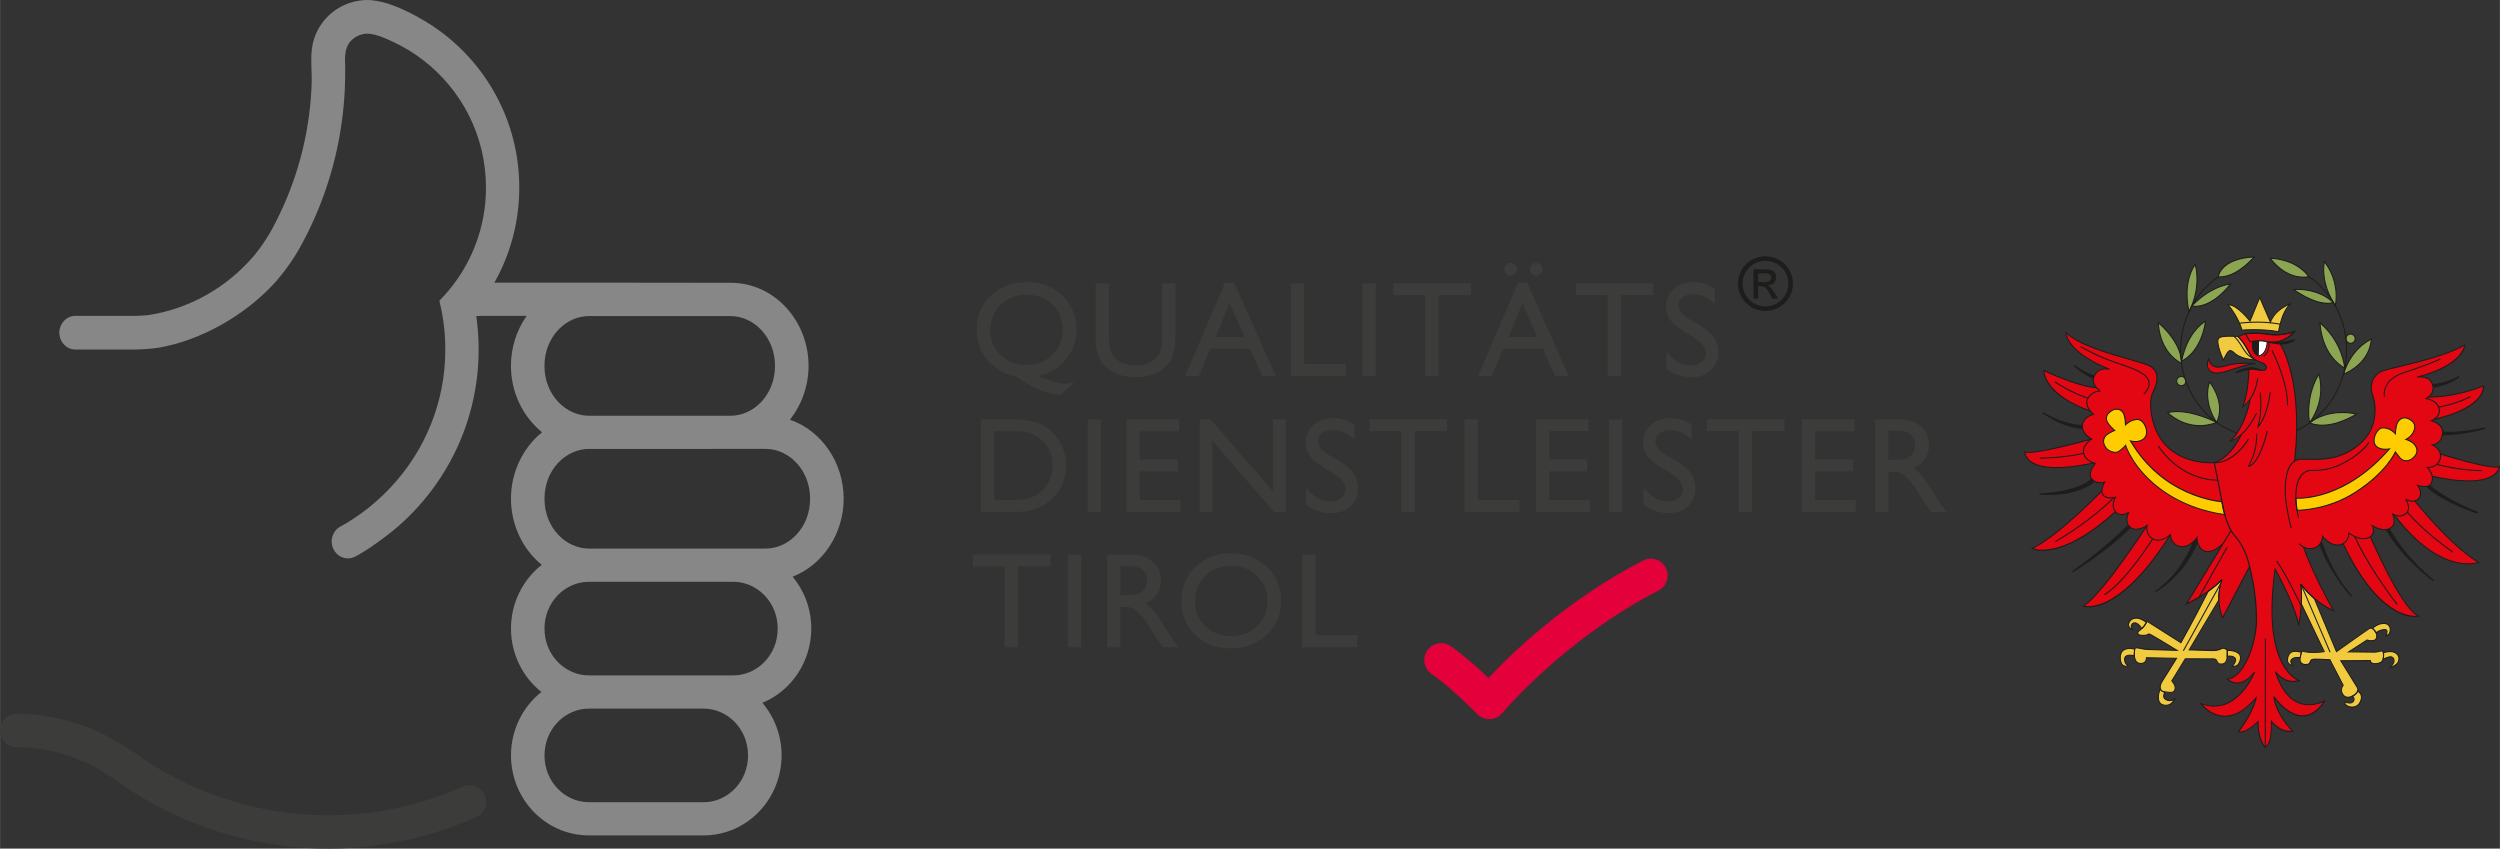 <svg xmlns="http://www.w3.org/2000/svg" id="Ebene_1" width="366mm" height="124.24mm" viewBox="0 0 1037.47 352.19"><rect x="0" y="0" width="1037.47" height="352.19" fill="#333333" stroke="none"/><defs><style>.cls-1{fill:#e4003a;}.cls-2,.cls-3{fill:#3c3c3b;}.cls-3,.cls-4,.cls-5,.cls-6,.cls-7,.cls-8,.cls-9,.cls-10{fill-rule:evenodd;}.cls-4{fill:#878787;}.cls-5{fill:#1d1d1b;}.cls-6{fill:#e30613;}.cls-7{fill:#8ba552;}.cls-8{fill:#f1ca40;}.cls-9{fill:#fff;}.cls-10{fill:#fc0;}</style></defs><g><g><path class="cls-5" d="M744.06,117.68c0-6.27-5.1-11.32-11.42-11.32s-11.39,5.04-11.39,11.32,5.07,11.35,11.39,11.35,11.42-5.07,11.42-11.35Zm-1.89,0c0,5.23-4.27,9.47-9.53,9.47s-9.5-4.24-9.5-9.47,4.24-9.44,9.5-9.44,9.53,4.21,9.53,9.44Z"></path><path class="cls-5" d="M727.66,123.95h1.98v-5.17h1.17c1.52,0,2.1,.52,3.65,3.26l1.08,1.91h2.41l-1.48-2.37c-1.02-1.63-1.8-2.67-2.85-3.04v-.06c2.07-.12,3.5-1.54,3.5-3.51,0-1.32-1.02-3.2-4.05-3.2h-5.41v12.18Zm1.98-6.86v-3.66h3.19c1.3,0,2.2,.71,2.2,1.81,0,1.26-1.02,1.85-2.54,1.85h-2.85Z"></path></g><path class="cls-3" d="M58.99,314.61c-15.83-11.69-32.56-18.19-52.01-18.38-3.82-.04-6.95,3.03-6.98,6.85-.04,3.82,3.03,6.95,6.85,6.98,12.1,.12,23.98,3.35,34.47,9.38,4.74,2.84,5.15,3.32,9.77,6.53,43.27,29.47,98.72,34.44,146.55,13.13,3.49-1.56,5.06-5.65,3.5-9.14-1.56-3.49-5.65-5.06-9.14-3.5-43.4,19.34-93.72,14.85-133.02-11.86Z"></path><path class="cls-4" d="M205.14,117.33c6.58-11.67,10.34-25.14,10.34-39.49,0-27.69-13.98-52.12-35.27-66.6-4.61-3.14-13.96-8.54-21.58-10.38-2.87-.73-6.3-1.18-9.71-.56-6.93,1.05-12.86,5.17-16.36,10.92-1.22,2-2.14,4.19-2.71,6.53-1.4,6.39-.13,11.22-.64,19.44-1.02,19.52-6.15,37.95-14.54,54.45-.88,1.82-1.84,3.6-2.87,5.34-1.93,3.27-4.11,6.37-6.51,9.29h-.02c-11.21,13.05-26.47,21.73-43.23,24.42-.96,.15-3.44,.4-6.75,.4H31.29c-3.7,0-6.69,3.13-6.69,6.99,0,2.96,1.77,5.5,4.26,6.51,.67,.27,1.39,.44,2.15,.47,.09,0,.19,0,.28,0h24.27c3.4,0,8.3-.43,10.13-.74,17.53-3.01,35.96-13.29,48.62-27.3,2.94-3.37,5.63-6.96,8.03-10.76,.5-.78,.98-1.57,1.45-2.37,1.14-2.01,2.23-4.04,3.28-6.11,8.28-16.32,13.67-34.35,15.48-53.43,.45-4.73,.68-9.52,.68-14.37,0-.56,0-1.13,0-1.69,.15-2.01-1.14-8.38,2.9-11.83,1.1-1.02,2.44-1.77,3.94-2.17,4.25-1.26,9.69,1.6,12.97,3.04,4.5,2.09,8.72,4.67,12.61,7.66,15.82,12.19,26.01,31.32,26.01,52.83,0,12.21-3.28,23.66-9.02,33.51-2.86,4.92-6.34,9.43-10.32,13.45,1.31,5.28,2.13,10.75,2.38,16.37,.06,1.28,.09,2.57,.09,3.87,0,22.07-8.56,42.15-22.55,57.08-5.74,6.12-11.39,10.63-18.12,14.79-.95,.57-1.92,1.12-2.9,1.65-3.28,1.76-4.54,5.97-2.83,9.4,1.46,2.92,4.6,4.34,7.52,3.62,.52-.13,1.02-.32,1.52-.58,.55-.3,1.1-.6,1.64-.91,6.49-3.72,13.79-9.63,15.13-10.77,21.05-17.86,34.41-44.51,34.41-74.28,0-4.72-.34-9.35-.98-13.89h1.33v-.04s19.58,0,19.58,0c-4.12,5.85-6.52,13.09-6.52,20.73,0,11.02,4.98,21.18,12.93,27.57-7.95,6.39-12.92,16.56-12.92,27.57,0,10.95,4.91,21.05,12.78,27.45-7.81,6.12-12.77,15.78-12.77,26.44,0,10.59,4.9,20.2,12.62,26.32-7.72,6.12-12.62,15.73-12.62,26.32,0,18.04,14.2,33.2,32.37,33.2h43.64s3.92,0,3.92,0c18.17,0,32.37-15.17,32.37-33.21,0-8.27-2.99-15.93-7.97-21.81,12.01-4.95,20.29-17.05,20.29-30.83,0-8.14-2.89-15.69-7.73-21.52,12.61-4.92,21.17-17.91,21.17-32.37,0-14.89-9.08-28.21-22.31-32.78,4.87-6.11,7.74-13.99,7.74-22.36,0-18.42-13.91-34.45-32.37-34.45h-15.1v-.02l-26.18-.02s-54.59,0-56.73,0Zm62.51,215.6h-23.24c-9.9,0-18.46-8.4-18.46-19.43,0-11.03,8.55-19.43,18.45-19.43h43.65s3.91,0,3.91,0c9.9,0,18.46,8.4,18.46,19.43,0,11.03-8.55,19.43-18.45,19.43h-24.32Zm0-52.63h-23.25c-9.9,0-18.46-8.4-18.46-19.43,0-11.03,8.55-19.43,18.45-19.43h43.65s16.23,0,16.23,0c9.9,0,18.46,8.4,18.46,19.43,0,11.03-8.55,19.43-18.45,19.43h-36.64Zm0-52.63h-23.25c-9.6,0-18.46-8.65-18.46-20.68,0-12.04,8.85-20.69,18.45-20.69h43.66s29.67-.01,29.67-.01c9.6,0,18.46,8.65,18.46,20.68,0,12.04-8.85,20.69-18.45,20.69h-50.08Zm0-55.13h-23.26c-9.6,0-18.46-8.65-18.46-20.68,0-12.04,8.85-20.69,18.45-20.69h43.67s15.1,0,15.1,0c9.6,0,18.45,8.65,18.46,20.68,0,12.04-8.85,20.69-18.45,20.69h-35.5Z"></path><g><path class="cls-2" d="M407.09,212.46v-38.42h12.97c5.23,0,9.37,.78,12.42,2.35,3.05,1.57,5.47,3.88,7.27,6.93,1.8,3.05,2.7,6.37,2.7,9.97,0,2.57-.5,5.03-1.49,7.38-.99,2.35-2.4,4.42-4.24,6.2-1.87,1.84-4.05,3.22-6.53,4.16-1.45,.57-2.78,.95-3.99,1.14-1.21,.19-3.53,.29-6.94,.29h-12.17Zm12.39-33.52h-6.89v28.61h7.05c2.75,0,4.89-.19,6.42-.57,1.52-.38,2.8-.85,3.81-1.43s1.95-1.29,2.8-2.13c2.72-2.75,4.08-6.23,4.08-10.44s-1.4-7.5-4.19-10.11c-1.03-.97-2.21-1.77-3.54-2.4-1.33-.62-2.59-1.04-3.79-1.24-1.19-.2-3.11-.3-5.76-.3Z"></path><path class="cls-2" d="M451.42,174.04h5.51v38.47h-5.51v-38.47Z"></path><path class="cls-2" d="M467.5,174.04h21.81v4.9h-16.3v11.73h15.75v4.93h-15.75v11.95h16.83v4.9h-22.33v-38.42Z"></path><path class="cls-2" d="M528.3,174.04h5.23v38.47h-4.74l-25.72-29.63v29.63h-5.18v-38.47h4.46l25.94,29.88v-29.88Z"></path><path class="cls-2" d="M553.32,196.39l-4.18-2.54c-2.63-1.6-4.49-3.18-5.6-4.73-1.11-1.55-1.67-3.34-1.67-5.36,0-3.03,1.05-5.49,3.15-7.38,2.1-1.89,4.83-2.84,8.19-2.84s6.16,.9,8.84,2.71v6.25c-2.77-2.67-5.76-4-8.95-4-1.8,0-3.28,.42-4.44,1.25-1.15,.83-1.73,1.9-1.73,3.2,0,1.15,.43,2.23,1.28,3.24,.85,1.01,2.22,2.06,4.11,3.17l4.21,2.49c4.69,2.8,7.04,6.37,7.04,10.7,0,3.08-1.03,5.59-3.1,7.52-2.06,1.93-4.75,2.89-8.06,2.89-3.8,0-7.26-1.17-10.38-3.5v-6.99c2.97,3.77,6.42,5.65,10.33,5.65,1.73,0,3.16-.48,4.31-1.44s1.72-2.16,1.72-3.61c0-2.34-1.69-4.56-5.07-6.66Z"></path><path class="cls-2" d="M568.38,173.98h32.14v4.9h-13.41v33.63h-5.54v-33.63h-13.19v-4.9Z"></path><path class="cls-2" d="M607.75,174.04h5.51v33.46h17.32v5.01h-22.83v-38.47Z"></path><path class="cls-2" d="M637.43,174.04h21.81v4.9h-16.3v11.73h15.75v4.93h-15.75v11.95h16.83v4.9h-22.34v-38.42Z"></path><path class="cls-2" d="M667.72,174.04h5.51v38.47h-5.51v-38.47Z"></path><path class="cls-2" d="M693.33,196.39l-4.18-2.54c-2.63-1.6-4.49-3.18-5.6-4.73-1.11-1.55-1.67-3.34-1.67-5.36,0-3.03,1.05-5.49,3.15-7.38,2.1-1.89,4.83-2.84,8.19-2.84s6.16,.9,8.84,2.71v6.25c-2.77-2.67-5.76-4-8.95-4-1.8,0-3.28,.42-4.44,1.25-1.15,.83-1.73,1.9-1.73,3.2,0,1.15,.43,2.23,1.28,3.24,.85,1.01,2.22,2.06,4.11,3.17l4.21,2.49c4.69,2.8,7.04,6.37,7.04,10.7,0,3.08-1.03,5.59-3.1,7.52-2.06,1.93-4.75,2.89-8.06,2.89-3.8,0-7.26-1.17-10.38-3.5v-6.99c2.97,3.77,6.42,5.65,10.33,5.65,1.73,0,3.16-.48,4.31-1.44s1.72-2.16,1.72-3.61c0-2.34-1.69-4.56-5.07-6.66Z"></path><path class="cls-2" d="M708.38,173.98h32.14v4.9h-13.41v33.63h-5.54v-33.63h-13.19v-4.9Z"></path><path class="cls-2" d="M747.76,174.04h21.81v4.9h-16.3v11.73h15.75v4.93h-15.75v11.95h16.83v4.9h-22.33v-38.42Z"></path><path class="cls-2" d="M778.16,212.51v-38.47h9.64c3.89,0,6.98,.96,9.27,2.89,2.28,1.93,3.43,4.53,3.43,7.82,0,2.24-.56,4.18-1.68,5.81-1.12,1.63-2.72,2.86-4.82,3.66,1.23,.81,2.43,1.91,3.61,3.3,1.18,1.39,2.83,3.83,4.96,7.3,1.34,2.19,2.41,3.83,3.22,4.93l2.04,2.75h-6.56l-1.68-2.53c-.05-.09-.17-.25-.33-.47l-1.07-1.51-1.71-2.81-1.84-3c-1.14-1.58-2.18-2.84-3.13-3.77-.95-.93-1.8-1.61-2.56-2.02-.76-.41-2.04-.62-3.85-.62h-1.44v16.74h-5.51Zm7.16-33.79h-1.65v12.15h2.09c2.79,0,4.71-.24,5.74-.72,1.04-.48,1.85-1.2,2.42-2.16,.58-.96,.87-2.06,.87-3.29s-.32-2.31-.96-3.29c-.64-.98-1.55-1.68-2.71-2.08-1.17-.4-3.1-.61-5.8-.61Z"></path></g><g><path class="cls-2" d="M403.75,230.1h32.14v4.9h-13.41v33.63h-5.54v-33.63h-13.19v-4.9Z"></path><path class="cls-2" d="M443.18,230.16h5.51v38.47h-5.51v-38.47Z"></path><path class="cls-2" d="M459.43,268.63v-38.47h9.64c3.89,0,6.98,.96,9.27,2.89,2.29,1.93,3.43,4.53,3.43,7.82,0,2.24-.56,4.18-1.68,5.81-1.12,1.63-2.73,2.86-4.82,3.66,1.23,.81,2.43,1.91,3.61,3.3,1.17,1.39,2.83,3.83,4.96,7.3,1.34,2.19,2.41,3.83,3.22,4.93l2.04,2.75h-6.56l-1.68-2.53c-.05-.09-.17-.25-.33-.47l-1.07-1.51-1.71-2.81-1.84-3c-1.14-1.58-2.18-2.84-3.13-3.77-.95-.93-1.8-1.61-2.56-2.02-.76-.41-2.04-.62-3.85-.62h-1.43v16.74h-5.51Zm7.16-33.79h-1.65v12.15h2.09c2.79,0,4.7-.24,5.74-.72,1.04-.48,1.85-1.2,2.42-2.16s.87-2.06,.87-3.29-.32-2.31-.96-3.29c-.64-.98-1.55-1.68-2.71-2.08-1.17-.4-3.1-.61-5.8-.61Z"></path><path class="cls-2" d="M510.85,229.61c5.94,0,10.89,1.88,14.85,5.65,3.96,3.76,5.93,8.48,5.93,14.15s-2,10.37-5.99,14.09c-3.99,3.72-9.02,5.58-15.1,5.58s-10.63-1.86-14.49-5.58c-3.86-3.72-5.79-8.38-5.79-13.98s1.94-10.5,5.83-14.27c3.89-3.76,8.81-5.65,14.75-5.65Zm.22,5.23c-4.4,0-8.02,1.38-10.85,4.13-2.83,2.75-4.25,6.27-4.25,10.55s1.42,7.6,4.27,10.36c2.84,2.75,6.4,4.13,10.68,4.13s7.87-1.4,10.74-4.21c2.87-2.81,4.31-6.31,4.31-10.49s-1.44-7.51-4.31-10.29-6.4-4.17-10.58-4.17Z"></path><path class="cls-2" d="M540.43,230.16h5.51v33.46h17.32v5.01h-22.83v-38.47Z"></path></g><g><path class="cls-2" d="M445.81,158.52l-5.53,5.37c-1.73-.09-3.53-.4-5.41-.92-1.88-.52-3.79-1.24-5.72-2.16-1.94-.92-4.52-2.49-7.75-4.71-4.68-.84-8.54-3.07-11.57-6.66-3.04-3.6-4.55-7.75-4.55-12.45,0-5.75,1.95-10.5,5.86-14.27,3.91-3.76,8.85-5.65,14.84-5.65s10.88,1.87,14.82,5.6c3.94,3.74,5.9,8.43,5.9,14.09,0,4.76-1.49,8.93-4.46,12.53-2.97,3.6-6.82,5.87-11.53,6.8l1.46,.55c4.53,1.74,7.8,2.62,9.8,2.62,1.1,0,2.38-.25,3.85-.74Zm-19.84-36.22c-4.33,0-7.91,1.4-10.73,4.19-2.83,2.79-4.24,6.31-4.24,10.55s1.42,7.57,4.27,10.31c2.84,2.75,6.41,4.12,10.7,4.12s7.8-1.4,10.7-4.21c2.9-2.81,4.35-6.27,4.35-10.38s-1.42-7.68-4.27-10.44c-2.84-2.75-6.44-4.13-10.79-4.13Z"></path><path class="cls-2" d="M482.26,117.62h5.53v21.84c0,2.96-.22,5.19-.65,6.69-.43,1.51-.96,2.76-1.6,3.76-.63,1-1.41,1.9-2.33,2.68-3.05,2.63-7.03,3.94-11.95,3.94s-9.03-1.3-12.06-3.91c-.92-.81-1.7-1.71-2.33-2.71-.63-1-1.16-2.23-1.57-3.68-.41-1.45-.62-3.73-.62-6.83v-21.78h5.54v21.84c0,3.62,.41,6.13,1.24,7.55,.83,1.41,2.08,2.55,3.77,3.4,1.69,.85,3.68,1.28,5.98,1.28,3.27,0,5.93-.85,7.99-2.56,1.08-.92,1.86-2,2.34-3.25s.72-3.39,.72-6.42v-21.84Z"></path><path class="cls-2" d="M508.34,117.4h3.87l17.25,38.69h-5.64l-5.13-11.4h-16.42l-4.81,11.4h-5.66l16.53-38.69Zm8.09,22.39l-6.21-13.94-5.76,13.94h11.96Z"></path><path class="cls-2" d="M535.7,117.62h5.51v33.46h17.32v5.01h-22.83v-38.47Z"></path><path class="cls-2" d="M565.44,117.62h5.51v38.47h-5.51v-38.47Z"></path><path class="cls-2" d="M578.24,117.57h32.14v4.9h-13.41v33.63h-5.54v-33.63h-13.19v-4.9Z"></path><path class="cls-2" d="M629.9,117.4h3.87l17.25,38.69h-5.64l-5.13-11.4h-16.41l-4.81,11.4h-5.66l16.53-38.69Zm-3.06-8.29c.72,0,1.33,.26,1.86,.77,.52,.51,.78,1.14,.78,1.87s-.25,1.35-.74,1.86c-.5,.5-1.1,.76-1.82,.76s-1.36-.26-1.87-.79c-.51-.52-.77-1.14-.77-1.86s.25-1.35,.76-1.86c.5-.5,1.11-.76,1.8-.76Zm11.15,30.68l-6.21-13.94-5.76,13.94h11.96Zm-.55-30.68c.72,0,1.34,.26,1.86,.77,.52,.51,.79,1.14,.79,1.87s-.25,1.35-.75,1.86c-.49,.5-1.1,.76-1.82,.76s-1.36-.26-1.87-.79c-.51-.52-.77-1.14-.77-1.86s.25-1.35,.76-1.86c.5-.5,1.11-.76,1.8-.76Z"></path><path class="cls-2" d="M653.99,117.57h32.14v4.9h-13.41v33.63h-5.54v-33.63h-13.19v-4.9Z"></path><path class="cls-2" d="M702.89,139.98l-4.19-2.54c-2.63-1.6-4.49-3.18-5.6-4.73-1.11-1.55-1.67-3.34-1.67-5.36,0-3.03,1.05-5.49,3.15-7.38,2.1-1.89,4.83-2.84,8.19-2.84s6.16,.9,8.84,2.71v6.25c-2.77-2.67-5.76-4-8.95-4-1.8,0-3.28,.42-4.43,1.25-1.16,.83-1.74,1.9-1.74,3.2,0,1.15,.43,2.23,1.28,3.24,.85,1.01,2.22,2.06,4.11,3.17l4.21,2.49c4.69,2.8,7.04,6.37,7.04,10.7,0,3.08-1.03,5.59-3.1,7.52-2.07,1.93-4.75,2.89-8.06,2.89-3.8,0-7.26-1.17-10.38-3.5v-6.99c2.98,3.77,6.42,5.65,10.33,5.65,1.73,0,3.16-.48,4.31-1.44,1.15-.96,1.72-2.16,1.72-3.61,0-2.34-1.69-4.56-5.07-6.66Z"></path></g><path class="cls-1" d="M618.05,298.45c-1.88,0-3.68-.75-5-2.1-.11-.11-10.93-11.16-18.96-16.68-3.18-2.19-3.99-6.54-1.8-9.72,2.18-3.18,6.53-3.99,9.72-1.8,5.35,3.68,11.46,9.17,15.71,13.21,9.64-10.29,32.48-32.42,64.14-48.72,3.43-1.77,7.65-.42,9.41,3.01,1.77,3.43,.42,7.65-3.01,9.41-39.05,20.11-64.56,50.56-64.82,50.86-1.26,1.52-3.12,2.44-5.1,2.52-.1,0-.19,0-.29,0Z"></path></g><g><path class="cls-6" d="M1001.53,189.93c-1.95,1.87-4.31,1.53-5.45,.18-1.15-1.36-2.01-2.55-2.01-2.55,0,0-3.34,8.21-16.56,16.75-11.95,7.7-24.24,7.46-24.24,7.46-.29-1.83-.45-3.51-.49-5.03,0,0,19.48,1.88,38.81-20.41,0,0-4.44,.93-6-1.9-1.19-2.14,.84-6.79,3.24-6.86,3.24-.08,5.25,2.47,5.25,2.47,0,0,.07-3.24,.98-4.85,.92-1.6,2.85-2.58,5.33-.92,2.03,1.37,2.12,3.19,1.07,5.18-1.08,2.04-3.01,2.89-3.01,2.89,0,0,2.64,.79,3.78,2.43,1.15,1.64,1.2,3.34-.69,5.15Zm-104.11,13.66c-12.31-8.77-15.3-18.78-15.3-18.78,0,0-.57,.83-2.59,2.38-1.69,1.29-4.75,.01-5.71-1.56-1.12-1.83-1.04-3.12-.24-4.43,.8-1.31,4.03-2.57,4.03-2.57,0,0-3.26-2.72-3.44-4.6-.16-1.66,.72-2.67,2.18-3.6,1.34-.86,3.33-.92,4.52,.54,1.18,1.46,1.21,5.33,1.21,5.33,0,0,1.69-1.85,4.47-2.23,2.1-.29,3.39,1.84,3.8,2.95,.42,1.11,1.25,3.68-1,5.29-2.24,1.61-5.21,.66-5.21,.66,13.97,23.95,37.93,25.23,37.93,25.23,.33,1.87,.72,3.66,1.17,5.31,0,0-13.52-1.15-25.83-9.91Zm139.81-10.01c-1.91,1.84-24.48-5.15-24.48-5.15h0c-.5-2.53-3.29-3.8-3.29-3.8,0,0,4.13-.36,4.23-5.22,.08-3.73-4.76-4.81-4.76-4.81,0,0,.42-.15,.96-.47,22.33-5.14,20.74-13.96,20.74-13.96-13.04,5.14-22.87,4.58-22.87,4.58,1.09-.8,2.47-2.38,1.78-5.03-1.09-4.15-6.42-3.23-6.42-3.23,19.56-5.04,19.74-13.29,19.74-13.29-9.99,5.68-27.6,8.7-33.38,10.5-5.79,1.8-6.05,7.39-4.79,10.51,1.17,2.9,2.45,12.2-4.08,18.78-9.03,9.09-19.61,7.54-25.36,7.57-1.16,0-2.12,.29-2.93,.78l-.02-.25c3.66-34.26-6.06-48.36-6.06-48.36,4.21,.06,5.93-1.75,5.93-1.75-5.44,1.87-10.35,1.05-11.33,.86,0,.05,.18,1.45-.74,3.49-.93,2.08-2.7,2.38-2.7,2.38-3.41-1.07-2.64-6.06-2.64-6.06,4.34-.47,4.45-.06,6.07,.18,.61,.09,1.43,.16,2.76,.15,5.16-.04,8.64-4.38,8.64-4.38-1.18,.42-5.79,1.94-11.07,1.09-5.29-.85-9.28-.19-9.28-.19l-3.12,1.12s1.7,1.66,3.2,4.12c1.49,2.46,2.32,5.24,5.17,6.19,2.85,.94,3.59,1.8,3.37,2.83-.49,2.32-5.63-.45-7.2,.63,0,0-.08,9.06-2.53,15.42,0,0,1.51-.92,3.08-3.23,0,0-1.69,11.11-8.24,17.49,0,0,1.9-.34,4.54-2.72,0,0-4.13,9.59-11.24,11.65,0,0-12.2,1.2-20.18-7.28-6.16-6.54-7.28-17.8-5.29-21.78,2.19-4.37,3.3-9.54-2.63-11.66-6.79-2.42-26.94-6.64-33.43-13.3,0,0-.39,7.95,18.14,15.3,0,0-4.33-1.33-6.35,2.63-1.04,2.03-.12,3.81,.89,4.99,0,0-6.51-.02-21.85-7.09,0,0-.21,9.95,19.28,16.74,.68,.84,1.34,1.37,1.34,1.37,0,0-4.22,.91-4.63,4.55-.41,3.64,3.86,5.72,3.86,5.72,0,0-25.35,7.1-27.74,5.28,0,0-.43,10.96,28.65,4.65,.39,.12,.65,.16,.65,.16,0,0-3.39,3.8-1.68,6.27,1.87,2.69,5.49,1.55,5.49,1.55,0,0-1.14,1.88-1.15,3.62,0,0-17.89,18.64-28.94,23.93,0,0,11.47,5.72,34.58-15.3,2.16,2.6,5.52,.23,5.52,.23,0,0-2.05,3.8,.43,6.09,2.82,2.6,7.2-.63,7.2-.63,0,0-18.5,28.57-26.45,33.49,0,0,14.04,5.27,36.1-29.64,0,0-.05,3.48,3.33,4.71,4.17,1.52,7.7-3.49,7.7-3.49,0,0-.05,4.11,2.87,5.48,3.68,1.72,8.13-3.23,8.24-3.35l-15.44,25.42c10.61-5.2,14.69-10.08,14.69-10.08-3.06,8.77,.33,15.81,.33,15.81,6.1-11.81,11.17-21.32,11.17-21.32,1.42,6.11,2.73,12.11,2.86,21.83,.13,9.73-5.15,24.32-12.02,24.95,0,0,4.86,5.19,11.22-2.97,0,0-7.25,18.86-22.27,13.13,0,0,9.67,13.36,22.93-2.5,0,0-1.01,5.95-7.37,14.1,0,0,2.4,1.49,8.16-4.13,0,0-.37,6.96,2.98,10.67,0,0,2.89-.71,2.55-10.78,0,0,3.76,5.05,8.86,4.06,0,0-6.72-6.22-7.88-14.31,0,0,11.36,16.81,21.3,1.66,0,0-14.21,8.43-20.64-12.03,0,0,3.53,5.49,9.87,3.74,0,0-10.23-3.31-11.18-25.55-.44-10.4,1.21-20.76,1.21-20.76,0,0,8.31,14.88,9.79,23.31,0,0,1.86-9.47,.91-17.12,0,0,4.61,7.06,13.59,11.11,0,0-7.77-13.39-12.58-26.52,1.09,.58,2.61,1.03,4.36,.56,3.55-.96,3.63-4.93,3.63-4.93,0,0,3,4.18,7,3.54,.6-.1,1.1-.28,1.54-.52h0c16.13,34.08,31.38,30.06,31.38,30.06-7.13-2.69-20.08-32.95-20.08-32.95,2.19-1.57,.89-4.55,.89-4.55,0,0,4.21,2.88,7.35,1.04,3.14-1.84,.86-6.02,.86-6.02,0,0,.32,.26,.85,.5,19.51,25.91,35.02,19.74,35.02,19.74-11.8-6.88-26.52-25.51-26.52-25.51,.62-.16,1.22-.49,1.68-1.13,1.82-2.47-.48-5.32-.48-5.32,0,0,4.24,1.42,5.47-.62,.66-1.12,.75-2.2,.56-3.19,27.5,6.11,27.85-4.06,27.85-4.06Z"></path><path class="cls-6" d="M936.11,150.9s-6.95-.81-12.62,.95c-5.67,1.76-6.49-1.57-6.9-2.9,0,0-2.08,4.49,1.98,5.68,4.04,1.18,10.91-3.42,17.54-3.72Z"></path><path class="cls-8" d="M928.95,271.11c-1.74-1.36-4.62-1.2-4.62-1.2,0,0-1.08-1.35-2.42-.72-1.34,.64-2,.84-4.54,.79-2.54-.05-8.84-.29-8.84-.29l12.29-20.71c-.09-2.43,.17-5.3,1.26-8.4,0,0-1.68,2-5.65,4.8-.94,1.84-6.64,12.98-11.37,21.37l-14.07-8.91s-.08,.19-.22,.47c-.46-.36-2.45-1.84-4.39-1.78-2.21,.07-3.02,1.92-3.04,2.7-.02,.77,.52,1.78,1.61,2.13,0,0-.97-1.23-.17-2.33,.8-1.08,2.66-.6,4.05,1.86-1.46,1.3-2.14,1.72-1.38,2.41,.76,.68,3.3,.51,3.87,.08,.56-.44,.56-.32,2.42,.71,1.86,1.03,9.72,5.83,9.72,5.83,0,0-9.72-.31-12.26-.36-2.54-.05-5.17-1.44-5.3-.11,0,0-2.19-.93-4.43,.24-2.24,1.16-1.77,5.38-.58,6.28,1.2,.91,2.31,.49,2.31,.49,0,0-1.41-1.02-1.5-2.57-.07-1.54,.82-2.4,4.07-1.8,.1,1.64,.68,3.33,2.75,3.27,2.43-.06,2.26-2.38,2.26-2.38l12.48,.26s-4.69,7.53-5.94,9.49c-.7,1.09-1.03,2.29-.78,3.17-.22,.44-1.15,2.48-.71,4.65,.5,2.44,3.27,2.39,4.27,1.97,1-.42,1.9-1.18,2.48-2.38,0,0-1.79,1.18-3.43,.37-1.64-.81-1.29-1.79-.81-3.33,2.32,.15,3.86,.77,4.33-1.24,.36-1.54-1.37-3.35-1.37-3.35l5.61-9.16s10.17-.01,11.6,.02c2.32,.05,.73,2.12,3.27,2.17,2.33,.05,2.48-2.27,2.5-3.27,0,0,2.44-.39,3.3,.84,.86,1.24-1.28,3.4-1.28,3.4,0,0,1.32,.14,2.22-.5,.9-.65,2.17-3.61,.44-4.97Z"></path><path class="cls-8" d="M994.27,271.05c-1.73-1.2-4.53-.38-5.17-.16-.09-.38-.3-.79-.79-.74-.88,.09-1.67,.51-3.1,.48-1.44-.03-10.5-.11-10.5-.11l7.61-4.92s1.54,.58,2.87,.17c1.34-.41,1.37-2.18,.84-3.19,.9-.75,3.13-1.59,4.12-1.24,.98,.35-.05,2.54-.05,2.54,2-.51,1.69-1.73,1.82-2.62,.12-.88-.6-2.88-3.26-2.49-2.48,.35-3.92,1.87-4.1,2.08-.41-.24-.88-.28-1.36,0-1.23,.75-13.57,9.55-13.57,9.55l-9.2-22.04c-3.69-3.14-5.58-6.02-5.58-6.02,.33,2.67,.32,5.56,.16,8.19l9.53,19.87s-2.11,.4-5.09,.33c-2.98-.06-4.08-.64-4.08-.64,0,0-.11,.23-.25,.62-.45-.15-2.16-.63-3.51-.36-2,.4-2.61,3.15-2.19,4.37,.42,1.23,2.4,1.6,2.4,1.6,0,0-2.06-1.59-.72-2.78,1.18-1.04,3.44-.59,3.44-.59-.26,1.65,.49,2.77,2.26,2.81,1.77,.04,1.76-.8,2.24-1.72,.35-.65,1.89-.51,3.33-.48,1.43,.03,4.52,.2,4.52,.2l5.52,10.61s-1.47,1.74-.19,3.76c1.06,1.66,2.83,1.31,4.05,.71,.29,.3,1.22,1.38,.08,2.47-1.02,.97-3.32-.07-3.32-.07-.49,1.98,4.68,3.64,6.41,.13,1.47-2.97-.44-4.26-1.05-4.58,.17-.48,.17-1-.16-1.52-.74-1.23-6.84-11.09-6.84-11.09l12.27-.08s-.14,1.55,2.52,1.27c1.73-.18,2.48-.8,2.78-1.86,.16-.06,.6-.23,1.8-.7,1.9-.73,2.65,.16,2.74,1.39,.09,1.21-1.71,2.84-1.71,2.84,.78-.1,2-.74,2.9-1.6,.91-.86,1.5-3.06-.45-4.43Z"></path><path class="cls-8" d="M930.43,137s7.09-.74,15.17,.62c0,0,1.53-9.7,5.4-11.68,0,0-6.6,1.89-8.78,7.74l-4.43-10.23-4.03,9.79s-5.45-7.04-9.14-6.82c0,0,4.17,4.81,5.82,10.59Z"></path><path class="cls-8" d="M935.96,149.38c-1.96-1.23-2.75-3.55-4.02-5.64-1.5-2.46-3.2-4.12-3.2-4.12,0,0-4.01-.23-6.12,.05-2.11,.29-2.45,1.05-2.16,3.05,.29,2,1.55,5.34,2.29,6.68,0,0,1.04-2.3,1.61-3.06,.57-.76,1.19-1.46,2.76,.06,2.93,2.82,8.83,2.98,8.83,2.98Z"></path><path class="cls-10" d="M998.45,182.34s1.93-.84,3.01-2.89c1.05-1.99,.96-3.81-1.07-5.18-2.48-1.66-4.41-.68-5.33,.92-.92,1.6-.98,4.85-.98,4.85,0,0-2.01-2.55-5.25-2.47-2.4,.07-4.43,4.72-3.24,6.86,1.56,2.83,6,1.9,6,1.9-19.33,22.29-38.81,20.41-38.81,20.41,.04,1.51,.2,3.2,.49,5.03,0,0,12.29,.24,24.24-7.46,13.22-8.53,16.56-16.75,16.56-16.75,0,0,.86,1.19,2.01,2.55,1.15,1.35,3.5,1.69,5.45-.18,1.89-1.81,1.84-3.5,.69-5.15-1.14-1.64-3.78-2.43-3.78-2.43Z"></path><path class="cls-10" d="M884.15,182.97s2.96,.95,5.21-.66c2.25-1.61,1.42-4.17,.99-5.29-.42-1.11-1.7-3.24-3.8-2.95-2.77,.38-4.47,2.23-4.47,2.23,0,0-.03-3.87-1.21-5.33-1.19-1.46-3.18-1.39-4.52-.54-1.46,.93-2.34,1.94-2.18,3.6,.18,1.88,3.44,4.6,3.44,4.6,0,0-3.24,1.26-4.04,2.57-.8,1.31-.88,2.6,.24,4.43,.96,1.57,4.03,2.85,5.72,1.56,2.02-1.55,2.59-2.38,2.59-2.38,0,0,3,10.01,15.3,18.79,12.31,8.77,25.83,9.91,25.83,9.91-.45-1.65-.84-3.44-1.17-5.31,0,0-23.96-1.28-37.93-25.23Z"></path><path class="cls-5" d="M1009.7,160.85c6.85-.8,10.95-4.31,10.95-4.31l-.21-.55c-5.12,2.81-9.39,3.3-11.04,3.38,.05,.13,.09,.24,.13,.37,.1,.4,.15,.76,.17,1.12Z"></path><path class="cls-5" d="M1013.55,180.68c9.8-.15,17.82-2.69,17.82-2.69l-.1-.67c-10.18,2.28-15.55,1.97-17.61,1.68,.02,.14,.03,.27,.02,.42,0,.46-.06,.87-.13,1.25Z"></path><path class="cls-5" d="M1028.09,213.17l.35-.65c-12.12-4.93-17.98-9.38-20.06-11.19-.43,.35-.99,.51-1.58,.58,6.76,6.68,21.3,11.27,21.3,11.27Z"></path><path class="cls-5" d="M1009.81,241.31l.45-.32c-12.06-10.25-17.12-18.93-18.54-21.69-.55,.29-1.14,.44-1.73,.5,6.92,11.98,19.82,21.51,19.82,21.51Z"></path><path class="cls-5" d="M975.64,247.67l.56-.32c-7.71-8.61-11.7-19.78-12.71-22.94-.21,.55-.52,1.15-.99,1.71,5.05,13.01,13.15,21.55,13.15,21.55Z"></path><path class="cls-5" d="M869.21,155.78c-1.57-.45-4.76-1.63-8.38-4.36l-.27,.47s3.99,3.61,8.16,5.33c.06-.42,.18-.86,.41-1.32,.02-.04,.05-.08,.07-.12Z"></path><path class="cls-5" d="M864.17,176.47s.01-.07,.02-.1c-2.01-.07-8.56-.66-16.26-5.32l-.3,.48s8.28,6.08,16.66,6.49c-.13-.48-.18-.99-.12-1.55Z"></path><path class="cls-5" d="M867.97,198.62c-1.7,1.54-7.37,5.43-21.53,6.1l-.12,.51s14.12,1.82,23.15-5.35c-.55-.26-1.07-.66-1.51-1.26Z"></path><path class="cls-5" d="M883.16,217.82c-2.09,2.05-10.79,10.39-23.24,19.24l.32,.45s13.83-8.24,24.05-18.5c-.15-.1-.31-.21-.45-.35-.28-.26-.51-.55-.68-.84Z"></path><path class="cls-5" d="M910.03,224.93c-1.48,3.85-6.05,13.77-15.81,20.48l.33,.34s10.65-5.36,17.53-20.31c-.38-1.24-.37-2.32-.37-2.32,0,0-.64,.9-1.68,1.81Z"></path><path class="cls-7" d="M905.34,150.9s.94-7.77-9.63-16.98c0,0-.18,11.6,9.63,16.98Z"></path><path class="cls-7" d="M908.45,129.39s-3.12-11.34,2.51-19.77c0,0,2.98,9.04-2.51,19.77Z"></path><path class="cls-7" d="M920.56,114.91s.62-7.58,14.93-8.31c0,0-7.29,8.84-14.93,8.31Z"></path><path class="cls-7" d="M905.35,149.89s7.93-3.08,9.98-16.59c0,0-7.41,3.68-9.98,16.59Z"></path><path class="cls-7" d="M909.55,126.98s7.21,2.14,16.12-9.09c0,0-7.55,.27-16.12,9.09Z"></path><path class="cls-7" d="M958.18,114.79s-8.32,2.43-16.07-7.61c0,0,10.35-.13,16.07,7.61Z"></path><path class="cls-7" d="M968.33,125.51s-5.06,2.55-16.54-5.36c0,0,9.6-1.12,16.54,5.36Z"></path><path class="cls-7" d="M969.14,126.89s2.37-9.36-4.52-18.35c0,0-2.17,8.31,4.52,18.35Z"></path><path class="cls-7" d="M973.1,152.77s-9.31-4.17-10.34-18.77c0,0,8.64,6.36,10.34,18.77Z"></path><path class="cls-7" d="M972.51,155.28s10.67-3.61,11.64-14.49c0,0-8.14,3.08-11.64,14.49Z"></path><path class="cls-7" d="M919.94,175.33s-5.88-7.64-3.04-16.86c0,0,7.05,8.4,3.04,16.86Z"></path><path class="cls-7" d="M919.94,175.33s-11.81-6.29-20.4-4.11c0,0,8.36,8.72,20.4,4.11Z"></path><path class="cls-7" d="M958.46,175.52s6.91-6.34,19.53-3.71c0,0-10.91,7.29-19.53,3.71Z"></path><path class="cls-7" d="M958.46,175.52s-2.15-10.21,3.81-20.25c0,0,3.63,9.8-3.81,20.25Z"></path><path class="cls-7" d="M907.14,158.19c-.02,1.06-.9,1.9-1.96,1.88s-1.9-.9-1.88-1.96c.02-1.06,.9-1.9,1.96-1.88,1.06,.02,1.9,.9,1.88,1.96Z"></path><path class="cls-7" d="M977.4,140.59c-.02,1.05-.9,1.9-1.96,1.88-1.06-.02-1.9-.9-1.88-1.96,.02-1.06,.9-1.9,1.96-1.88,1.06,.02,1.9,.9,1.88,1.96Z"></path><path class="cls-5" d="M933.95,133.33s3.48-8.43,3.84-9.31c.38,.87,4.44,10.25,4.44,10.25l.19-.51c1.52-4.08,5.27-6.19,7.29-7.08-2.88,2.89-4.12,9.65-4.3,10.7-7.24-1.18-13.73-.7-14.83-.6-1.4-4.76-4.46-8.83-5.46-10.07,3.52,.38,8.41,6.61,8.45,6.68l.23,.3,.14-.35Zm3.63-9.96s-3.63,8.8-3.89,9.44c-1.04-1.29-5.69-6.81-9.1-6.62l-.44,.03,.29,.34s4.16,4.83,5.77,10.5l.05,.18,.19-.02c.07-.01,7.15-.72,15.11,.61l.22,.03,.04-.22c.02-.1,1.56-9.6,5.29-11.52l-.16-.41c-.06,.02-6.34,1.91-8.71,7.43-.34-.8-4.45-10.27-4.45-10.27l-.19,.49Z"></path><path class="cls-5" d="M929.36,133.93l.07,.44c.09-.01,8.42-1.24,16.79,.39l.08-.44c-8.44-1.64-16.86-.4-16.94-.39Z"></path><path class="cls-5" d="M952.09,140.79c-4.92,1.68-9.39,1.15-10.86,.91-.31-.09-.62-.17-.96-.28l-.16,.41,.43,.19s.24,.05,.55,.1c7.94,2.28,11.08-.83,11.22-.97l-.23-.36Z"></path><path class="cls-5" d="M994.3,180.05s.07-3.21,.96-4.74c.48-.84,1.19-1.41,2.02-1.6,.92-.22,1.93,.04,2.99,.75,1.78,1.2,2.1,2.79,1,4.89-1.02,1.95-2.88,2.78-2.9,2.79l-.55,.24,.57,.18s2.58,.79,3.66,2.35c1.2,1.73,.99,3.27-.67,4.86-.89,.84-1.94,1.28-2.97,1.23-.85-.05-1.64-.42-2.17-1.04l-2.24-2.83-.15,.34c-.03,.08-3.47,8.26-16.47,16.64-10.97,7.08-22.36,7.42-23.93,7.43-.25-1.61-.39-3.15-.44-4.57,2.3,.11,20.69,.3,38.75-20.51l.42-.5-.65,.14s-4.29,.87-5.76-1.79c-.58-1.06-.34-2.98,.57-4.58,.7-1.2,1.61-1.93,2.48-1.95,3.09-.08,5.05,2.36,5.08,2.38l.38,.48v-.61Zm2.88-6.77c-.94,.22-1.76,.86-2.3,1.81-.72,1.26-.93,3.41-.99,4.41-.73-.73-2.52-2.21-5.06-2.15-1.03,.03-2.07,.83-2.85,2.18-.82,1.43-1.35,3.6-.58,5.01,1.27,2.31,4.28,2.25,5.61,2.1-18.89,21.43-38.01,19.9-38.2,19.88l-.25-.02v.24c.04,1.57,.21,3.26,.49,5.06l.03,.19h.18c.13,0,12.5,.16,24.37-7.5,11.67-7.52,15.71-14.9,16.48-16.51,.36,.45,1.8,2.26,1.8,2.26,.6,.71,1.51,1.15,2.48,1.2,1.15,.06,2.32-.43,3.3-1.36,1.03-.98,1.54-1.98,1.56-3.01,.02-.79-.26-1.6-.84-2.43-.89-1.27-2.59-2.04-3.42-2.35,.65-.38,1.86-1.23,2.66-2.74,.45-.84,.68-1.64,.69-2.35,.03-1.23-.58-2.28-1.83-3.12-1.15-.78-2.31-1.05-3.34-.82Z"></path><path class="cls-5" d="M877.08,187.42c-1.26-.23-2.53-1.02-3.08-1.91-1-1.62-1.07-2.84-.24-4.19,.75-1.23,3.89-2.47,3.92-2.48l.35-.13-.29-.24s-3.19-2.68-3.36-4.45c-.13-1.38,.47-2.37,2.08-3.39,1.26-.8,3.11-.89,4.23,.49,1.12,1.38,1.16,5.16,1.16,5.19v.56s.39-.41,.39-.41c.01-.02,1.68-1.8,4.33-2.15,1.89-.26,3.13,1.64,3.57,2.81,.32,.85,1.29,3.44-.92,5.03-2.12,1.52-4.98,.64-5.01,.63l-.55-.18,.29,.5c13.4,22.96,36.18,25.18,37.94,25.32,.3,1.72,.66,3.35,1.06,4.85-2-.23-14.27-1.9-25.41-9.84-12.09-8.62-15.19-18.56-15.22-18.66l-.13-.44-.26,.37s-.59,.83-2.55,2.32c-.73,.57-1.66,.54-2.31,.42Zm-.85-17.18c-1.13,.72-2.26,1.68-2.29,3.34,0,.15,0,.31,.02,.47,.16,1.65,2.46,3.81,3.25,4.51-.85,.36-3.12,1.4-3.81,2.52-.41,.67-.62,1.31-.64,1.98-.02,.83,.27,1.69,.87,2.67,.61,.99,1.99,1.86,3.37,2.12,.74,.14,1.81,.17,2.66-.5,1.37-1.05,2.05-1.75,2.38-2.11,.67,1.86,4.32,10.72,15.26,18.52,12.22,8.7,25.8,9.94,25.94,9.96l.32,.03-.09-.31c-.44-1.62-.83-3.4-1.16-5.29l-.03-.17h-.17c-.24-.03-23.67-1.56-37.46-24.66,.99,.2,3.11,.42,4.85-.83,1.65-1.19,2.01-3.05,1.08-5.54-.14-.36-1.38-3.46-4.04-3.1-2.1,.29-3.59,1.38-4.24,1.95-.05-1.09-.27-3.76-1.24-4.97-1.28-1.58-3.39-1.49-4.81-.59Z"></path><path class="cls-5" d="M920.69,142.69c-.06-.43-.09-.78-.09-1.08,0-.45,.09-.76,.27-.99,.28-.37,.83-.6,1.79-.73,1.94-.27,5.52-.09,5.99-.06,.16,.16,1.71,1.73,3.1,4.02l.9,1.62c.74,1.39,1.47,2.69,2.61,3.64-1.6-.13-5.72-.68-7.98-2.87-.72-.7-1.3-1-1.83-.96-.56,.05-.91,.46-1.26,.93-.43,.57-1.1,1.96-1.43,2.67-.73-1.46-1.81-4.36-2.07-6.19Zm1.91-3.24c-1.08,.15-1.72,.42-2.08,.9-.37,.49-.45,1.19-.28,2.4,.31,2.11,1.6,5.46,2.32,6.76l.21,.39,.18-.4s1.04-2.29,1.59-3.02c.29-.39,.56-.72,.94-.75,.38-.03,.88,.25,1.49,.84,2.95,2.85,8.73,3.04,8.97,3.05l.81,.02-.68-.43c-1.4-.88-2.19-2.36-3.03-3.93l-.92-1.65c-1.49-2.46-3.21-4.15-3.23-4.16l-.06-.06h-.08c-.17-.01-4.06-.23-6.16,.05Z"></path><path class="cls-5" d="M926.93,139.73s1.19,.91,2.64,3.2l.65,1.05c1.19,1.96,2.31,3.81,4.99,5.11l.19-.4c-2.56-1.25-3.6-2.96-4.81-4.94l-.66-1.06c-1.5-2.36-2.7-3.28-2.75-3.31l-.27,.35Z"></path><path class="cls-5" d="M932.93,152.49c-2.77,.61-5.03,1.67-5.06,1.68l-.17,.08,.23,.75,.23-.09c2.28-.92,5.14-1.31,5.17-1.31h.05s.04-.04,.04-.04c.6-.43,3.25,0,4.79,.36l.17-.41c-.11-.06-2.62-1.64-5.45-1.02Z"></path><path class="cls-5" d="M918.63,154.41c-1.03-.29-1.73-.84-2.08-1.62-.22-.48-.29-.99-.28-1.49,.01-.66,.16-1.25,.3-1.67,.28,.82,.75,1.86,1.91,2.48,1.21,.64,2.92,.63,5.07-.04,3.54-1.1,7.59-1.18,10.11-1.1-2.33,.42-4.65,1.22-6.77,1.94-3.32,1.14-6.18,2.12-8.27,1.5Zm-2.24-5.56c-.04,.09-1.05,2.31-.24,4.11,.41,.91,1.2,1.53,2.36,1.87,2.22,.65,5.15-.35,8.54-1.51,2.82-.96,6.01-2.06,9.08-2.2l.02-.44c-.07,0-7.06-.79-12.71,.96-2.03,.63-3.62,.65-4.73,.07-1.23-.65-1.62-1.93-1.85-2.7l-.21-.69-.24,.53Z"></path><path class="cls-5" d="M895.95,134.45c8.69,7.78,9.2,14.49,9.18,16.06-8.08-4.66-9.07-13.77-9.18-16.06Zm-.46-.54c0,.12-.07,11.8,9.74,17.18l.28,.15,.04-.32c.04-.33,.83-8-9.7-17.18l-.36-.32v.48Z"></path><path class="cls-5" d="M907.83,121.44c.07-3.49,.81-7.61,3.07-11.23,.24,.97,.7,3.23,.63,6.29-.07,3.32-.8,7.6-3.02,12.18-.26-1.19-.75-3.93-.68-7.25Zm2.95-11.94c-5.62,8.42-2.57,19.83-2.54,19.94l.15,.55,.26-.51c5.47-10.68,2.56-19.84,2.53-19.94l-.14-.43-.25,.38Z"></path><path class="cls-5" d="M934.96,106.87c-1.52,1.69-7.73,8.11-14.14,7.83,.24-1.19,2.07-7.04,14.14-7.83Zm.51-.49c-14.34,.74-15.11,8.2-15.14,8.51l-.02,.22,.22,.02c7.66,.53,14.81-8.02,15.11-8.38l.32-.39-.5,.02Z"></path><path class="cls-5" d="M915.02,133.74c-1.84,11.11-7.77,14.92-9.36,15.75,2.25-10.59,7.82-14.78,9.36-15.75Zm.21-.64c-.07,.04-7.53,3.88-10.1,16.75l-.08,.39,.37-.15c.08-.03,8.07-3.28,10.12-16.77l.06-.42-.38,.19Z"></path><path class="cls-5" d="M925.13,118.18c-7.38,9.03-13.53,8.89-15.11,8.66,7.02-7.06,13.31-8.42,15.11-8.66Zm.53-.51c-.08,0-7.74,.37-16.27,9.15l-.26,.26,.35,.1c.3,.09,7.46,2.05,16.36-9.16l.3-.37-.48,.02Z"></path><path class="cls-5" d="M942.61,107.43c1.94,.08,10.18,.82,15.15,7.23-1.57,.3-8.54,1.02-15.15-7.23Zm-.5-.46h-.44s.27,.35,.27,.35c7.75,10.04,16.22,7.71,16.3,7.68l.31-.09-.19-.25c-5.72-7.74-16.15-7.7-16.25-7.7Z"></path><path class="cls-5" d="M967.88,125.43c-1.23,.37-6.14,1.12-15.41-5.1,2.21-.11,9.69-.02,15.41,5.1Zm-16.11-5.49l-.59,.07,.49,.33c11.45,7.89,16.55,5.48,16.76,5.37l.28-.14-.24-.22c-6.93-6.48-16.62-5.43-16.71-5.41Z"></path><path class="cls-5" d="M964.53,111.52c.02-1.13,.13-1.94,.22-2.42,3.94,5.37,4.62,10.87,4.55,14.29-.03,1.34-.16,2.32-.26,2.89-3.91-6.11-4.57-11.57-4.51-14.76Zm-.12-3.04c-.02,.08-2.12,8.53,4.54,18.53l.28,.41,.12-.48c.03-.1,2.32-9.57-4.55-18.53l-.28-.36-.11,.44Z"></path><path class="cls-5" d="M963.04,134.5c1.69,1.43,8.19,7.5,9.76,17.86-1.72-.96-8.71-5.65-9.76-17.86Zm-.49-.49c1.01,14.57,10.36,18.92,10.46,18.96l.36,.16-.05-.39c-1.68-12.37-10.33-18.86-10.42-18.93l-.38-.28,.03,.47Z"></path><path class="cls-5" d="M983.86,141.14c-1.02,9.06-8.97,12.92-10.97,13.75,3.08-9.48,9.43-13.02,10.97-13.75Zm.2-.57c-.08,.03-8.28,3.26-11.77,14.64l-.13,.42,.41-.14c.11-.04,10.82-3.79,11.78-14.68l.04-.35-.33,.12Z"></path><path class="cls-5" d="M916.36,163.23c.03-1.36,.25-2.79,.65-4.26,.93,1.25,4.03,5.81,3.92,11.15-.03,1.53-.37,3.13-1.06,4.73-.83-1.23-3.64-5.79-3.51-11.62Zm.33-4.83c-2.85,9.23,3.01,16.99,3.07,17.06l.22,.29,.15-.32c4.02-8.5-2.99-17.02-3.07-17.1l-.26-.31-.12,.39Z"></path><path class="cls-5" d="M919.37,175.29c-10.25,3.64-17.79-2.5-19.35-3.92,7.42-1.63,17.15,2.84,19.35,3.92Zm-19.87-4.28l-.37,.09,.26,.28c.08,.08,8.61,8.77,20.64,4.16l.45-.17-.43-.23c-.12-.07-11.98-6.3-20.55-4.13Z"></path><path class="cls-5" d="M977.36,171.93c-2.12,1.28-11.09,6.25-18.44,3.5,1.41-1.11,7.88-5.49,18.44-3.5Zm-19.06,3.43l-.25,.24,.32,.13c8.63,3.57,19.62-3.67,19.74-3.74l.44-.3-.51-.1c-12.6-2.62-19.66,3.71-19.73,3.77Z"></path><path class="cls-5" d="M958.32,170.28c.08-3.77,.87-9.13,3.9-14.44,.25,.92,.75,3.08,.69,5.96-.08,3.58-1.03,8.28-4.33,13.13-.12-.8-.31-2.43-.26-4.65Zm3.76-15.12c-5.93,10-3.86,20.31-3.84,20.41l.11,.5,.29-.41c7.42-10.42,3.88-20.36,3.84-20.46l-.16-.43-.23,.4Z"></path><path class="cls-5" d="M903.53,158.12c.02-.94,.8-1.68,1.73-1.66,.94,.02,1.68,.8,1.66,1.73-.02,.93-.8,1.68-1.73,1.66-.94-.02-1.68-.8-1.66-1.73Zm-.44,0c-.02,1.18,.92,2.16,2.1,2.18,1.18,.02,2.16-.92,2.18-2.09,.02-1.18-.92-2.16-2.09-2.18-1.18-.02-2.16,.91-2.19,2.09Z"></path><path class="cls-5" d="M973.79,140.52c.02-.94,.8-1.68,1.73-1.66,.94,.02,1.68,.8,1.66,1.73-.02,.93-.8,1.68-1.73,1.66-.93-.02-1.68-.8-1.66-1.73Zm-.45,0c-.02,1.18,.91,2.16,2.09,2.18,1.18,.02,2.16-.92,2.18-2.09,.02-1.18-.92-2.16-2.09-2.18-1.18-.02-2.16,.91-2.18,2.09Z"></path><path class="cls-5" d="M958.05,114.96c10.02,6.86,15.83,18.47,15.57,31.05-.29,14.06-8.39,26.77-20.62,32.4l.18,.4c12.39-5.69,20.59-18.57,20.88-32.79,.27-12.74-5.62-24.48-15.76-31.43l-.25,.37Z"></path><path class="cls-5" d="M904.72,144.57c-.34,16.1,9.15,30.33,23.63,35.41l.14-.42c-14.29-5.02-23.66-19.08-23.33-34.99,.25-11.91,6.05-22.94,15.52-29.49l-.25-.37c-9.58,6.63-15.46,17.79-15.71,29.85Z"></path><path class="cls-5" d="M951.5,138.07c-1.15,1.16-4.06,3.68-7.92,3.71-2.07,.02-2.88-.16-3.6-.31-1.08-.23-1.95-.41-6.14,.09-.12-.21-1.36-2.42-1.62-2.87,1.02-.13,4.52-.46,8.9,.24,4.3,.69,8.11-.14,10.39-.85Zm.65-.67c-2.07,.73-6.26,1.84-10.97,1.08-5.26-.84-9.31-.2-9.35-.19l-.31,.05,2.08,3.69,.15-.02c4.26-.52,5.09-.34,6.14-.11,.74,.16,1.58,.33,3.7,.32,5.21-.04,8.78-4.43,8.81-4.47l.48-.6-.73,.26Z"></path><path class="cls-5" d="M933.65,165.45l.37,.25c1.61-2.39,2.68-5.3,3.17-8.67l-.44-.06c-.48,3.3-1.53,6.16-3.1,8.48Z"></path><path class="cls-5" d="M997.63,154.42c-9.87,3.21-8.33,10.19-8.31,10.25l.43-.1c-.07-.27-1.46-6.66,8.02-9.73,9.69-3.15,14.97-5.57,15.02-5.59l-.18-.4c-.06,.03-5.31,2.43-14.98,5.57Z"></path><path class="cls-5" d="M973.83,191.22c-5.98,3.48-10.72,3.87-14.55,3.79-1.7-.04-3.21,.68-4.35,2.07-2.65,3.23-3.11,9.56-1.29,17.83l.44-.09c-2.41-10.98-.28-15.65,1.2-17.46,1.05-1.29,2.44-1.94,4-1.91,3.9,.08,8.71-.31,14.78-3.85,7.21-4.2,9.17-7.85,9.24-8.01l-.39-.2s-1.98,3.7-9.07,7.82Z"></path><path class="cls-5" d="M895.48,185.17c.09,.14,8.51,14.13,24.95,14.33v-.45c-16.18-.19-24.48-13.97-24.57-14.11l-.38,.22Z"></path><path class="cls-5" d="M929.98,180.18l.3,.33c2.32-2.1,4.46-5.07,6.37-8.83l-.39-.2c-1.88,3.71-3.99,6.64-6.27,8.71Z"></path><path class="cls-5" d="M918.92,191.77l-.07,.44c.3,.05,7.39,1.05,14.46-9.85l-.37-.24c-6.91,10.64-13.95,9.67-14.02,9.66Z"></path><path class="cls-5" d="M944.6,232.89c3.81,5.2,10.1,18.51,10.16,18.64l.4-.19c-.06-.13-6.37-13.48-10.2-18.71l-.36,.26Z"></path><polygon class="cls-5" points="939.91 265.05 939.85 310.14 940.29 310.14 940.34 265.05 939.91 265.05"></polygon><polygon class="cls-5" points="912.41 247.73 912.79 247.95 924.42 227.25 924.04 227.03 912.41 247.73"></polygon><path class="cls-5" d="M863.31,144.04c7.49,4.26,12.72,6.02,16.93,7.44,3.12,1.05,5.82,1.96,8.48,3.59,1.82,1.12,2.81,2.42,2.92,3.84,.19,2.39-2.12,4.42-2.14,4.44l.29,.33c.1-.09,2.5-2.18,2.29-4.8-.13-1.58-1.18-2.99-3.13-4.19-2.7-1.66-5.42-2.58-8.57-3.64-4.19-1.41-9.4-3.16-16.85-7.4l-.22,.39Z"></path><path class="cls-5" d="M1011.96,168.74l.07,.44c.07-.01,6.98-1.12,13.31-4.39l-.2-.4c-6.26,3.24-13.1,4.34-13.18,4.35Z"></path><path class="cls-5" d="M1011.21,192.92c.09,.03,9.59,2.63,18.68,2.6v-.44c-9.04,.02-18.47-2.57-18.57-2.59l-.11,.43Z"></path><path class="cls-5" d="M998.86,212.63c.06,.07,6.41,7.95,18.93,16.65l.25-.37c-12.46-8.65-18.77-16.48-18.83-16.56l-.35,.28Z"></path><path class="cls-5" d="M976.98,222.74c.05,.12,5.19,11.99,17.65,28.23l.35-.27c-12.42-16.19-17.55-28.02-17.6-28.13l-.41,.17Z"></path><path class="cls-5" d="M873.19,246.66l.23,.37c9.01-5.52,20.01-23.13,20.12-23.3l-.37-.23c-.11,.17-11.06,17.69-19.98,23.16Z"></path><path class="cls-5" d="M852.88,224.57l.22,.38c15.52-9.09,24.21-18.21,24.3-18.29l-.33-.3c-.08,.1-8.74,9.17-24.19,18.22Z"></path><path class="cls-5" d="M846.53,189.91v.44c11.62-.19,18.17-2.04,18.23-2.06l-.12-.42c-.06,0-6.56,1.84-18.11,2.03Z"></path><path class="cls-5" d="M852.6,158.62c6.6,4.53,13.77,6.82,13.84,6.84l.13-.43c-.07-.02-7.18-2.29-13.72-6.78l-.25,.36Z"></path><path class="cls-5" d="M942.66,145.51c.07,.13,6.56,12.69,6.46,22.69h.44c.1-10.1-6.45-22.77-6.51-22.89l-.39,.2Z"></path><path class="cls-5" d="M937.53,176.24c.63-2.73,.88-5.41,.93-7.64,.07-3.37-.28-5.72-.28-5.77l-.44,.07c.01,.06,1.04,7.02-.85,14.14l-.2,.76,.57-.54c.15-.14,3.68-3.64,5.12-14.51l-.44-.06c-1.07,8.08-3.35,12.05-4.41,13.53Z"></path><path class="cls-5" d="M933.53,193.17c2.68-5.01,3.16-9.6,3.21-11.81,.02-.88-.03-1.38-.03-1.4l-.44,.04c0,.07,.58,6.34-3.35,13.4l-.18,.32h.36c.18,.01,4.42-.07,8.05-14.8l-.43-.11c-2.86,11.6-6.07,13.92-7.19,14.37Z"></path><path class="cls-5" d="M941.38,142.1s.52,3.77-2.13,5.59l.25,.37c2.89-1.99,2.34-5.87,2.32-6.03l-.43,.07Z"></path><path class="cls-5" d="M1022.74,143.02c-7.34,4.18-18.98,6.95-26.68,8.79-2.76,.66-5.13,1.22-6.65,1.69-2.29,.71-3.9,2.04-4.81,3.94-1.15,2.43-.82,5.14-.12,6.86,.88,2.18,2.77,11.7-4.03,18.54-7.88,7.93-16.93,7.7-22.93,7.55l-2.28-.04c-6.14,.03-7,7.37-7.12,12.89-.13,6,2.45,15.79,2.48,15.89l.43-.12c-.03-.1-2.59-9.82-2.46-15.76,.11-5.33,.92-12.43,6.68-12.46l2.26,.04c6.07,.15,15.24,.39,23.25-7.68,3.78-3.81,5.01-8.61,5.1-12.61,.06-2.7-.41-5.02-.97-6.41-.37-.91-.62-2.1-.6-3.38,.02-1.02,.23-2.1,.71-3.13,.85-1.79,2.38-3.03,4.53-3.71,1.51-.47,3.88-1.03,6.61-1.68,7.6-1.81,19-4.54,26.43-8.63-.36,1.68-2.82,8.38-19.51,12.69l.09,.43c.21-.03,5.14-.83,6.17,3.07,1.02,3.91-2.63,5.37-2.79,5.43l.06,.43c.05,0,4.28,.27,5.32,3.79,1.02,3.46-2.9,4.91-3.07,4.96l-.72,.26,.74,.16s4.66,1.09,4.59,4.6c-.1,4.6-3.87,4.98-4.03,4.99l-.84,.08,.76,.35c.16,.07,3.91,1.82,3.15,5.27-.85,3.86-4.98,3.7-5.16,3.69l-.59-.03,.44,.41s3.4,3.26,1.44,6.54c-1.12,1.86-5.16,.54-5.2,.53l-.71-.24,.47,.59s2.17,2.75,.48,5.04c-1.68,2.28-5.14,.43-5.18,.41l-.29,.31c.11,.16,2.56,3.88-.08,5.74-2.66,1.88-5.08-.02-5.18-.1l-.33,.28c.08,.16,2.13,4.01-.78,5.73-2.98,1.76-7.07-1-7.11-1.03l-.63-.43,.3,.7s.74,1.74,.11,3.17c-.34,.76-1.01,1.32-2.01,1.65-3.54,1.19-7.51-2.01-7.55-2.04l-.36-.3v.47c0,.17,0,4.1-3.75,4.71-3.8,.62-6.75-3.41-6.78-3.45l-.39-.53v.66c-.02,.16-.14,3.83-3.49,4.72-3.38,.91-5.9-1.8-5.92-1.83l-.33,.29s2.73,2.94,6.37,1.96c2.88-.77,3.58-3.44,3.75-4.59,.89,1.06,3.5,3.76,6.88,3.2,3.37-.56,3.98-3.6,4.09-4.72,1.04,.76,4.41,2.95,7.64,1.87,1.11-.37,1.86-1.01,2.26-1.89,.21-.47,.29-.96,.3-1.41,.01-.6-.1-1.13-.2-1.51,1.24,.71,4.46,2.25,7.05,.72,1.32-.77,1.73-1.94,1.75-3.07,.02-1.03-.28-1.98-.52-2.6,.96,.53,2.95,1.26,5.1-.26,1.01-.71,1.36-1.67,1.38-2.62,.03-1.25-.51-2.45-.87-3.14,1.14,.46,3.67,1.17,5.13-.81,.52-.71,.72-1.45,.74-2.15,.03-1.25-.52-2.33-.89-2.93,1.22,.32,4.11,.86,5.15-.88,.47-.78,.66-1.56,.68-2.3,.04-2-1.23-3.7-1.85-4.42,1.22-.08,4.35-.61,5.12-4.02,.06-.31,.1-.61,.11-.9,.05-2.44-1.98-3.97-2.97-4.57,1.19-.32,3.75-1.44,3.83-5.3,.06-3.09-3.05-4.43-4.35-4.87,.98-.49,2.93-1.74,2.97-3.94,0-.41-.05-.84-.19-1.32-.86-2.9-3.68-3.76-5.01-4.01,.93-.55,2.56-1.81,2.61-4.09,0-.47-.05-.98-.19-1.53-.71-2.7-3.13-3.34-4.85-3.45,17.75-5.04,18.17-12.67,18.17-13.01v-.39s-.33,.19-.33,.19Z"></path><path class="cls-5" d="M952.15,137.4c-2.07,.73-6.26,1.84-10.97,1.08-5.26-.84-9.31-.2-9.35-.19-.04,0-3.16,1.12-3.16,1.12l-.34,.12,.26,.24s1.69,1.67,3.16,4.08l.9,1.62c1.07,2,2.08,3.89,4.39,4.66,3.11,1.03,3.37,1.88,3.22,2.58-.22,1.03-1.56,.86-3.6,.49-1.42-.27-2.76-.51-3.51,0l-.1,.06v.12c0,.1-.11,9.1-2.52,15.35l-.23,.6,.55-.34c.06-.03,1.23-.81,2.58-2.56-.56,2.75-2.65,11.26-8.01,16.47l-.52,.5,.71-.13c.07-.01,1.65-.39,3.88-2.17-1.19,2.36-4.99,9.01-10.69,10.66l-.2,.05,.05,.21c.02,.1,2.12,10.06,3.19,16.2,.82,4.72,2.41,11.01,5.29,14.15,1.98,2.16,4.66,6.11,6.2,12.74,1.54,6.63,2.73,12.44,2.86,21.79,0,.3,0,.59,0,.9-.19,9.32-5.11,23.21-11.81,23.82l-.45,.04,.31,.33c.07,.07,1.73,1.81,4.41,1.69,2.09-.09,4.16-1.35,6.19-3.59-1.98,4.11-9.07,16.41-21.41,11.71l-.69-.27,.43,.61c.04,.05,3.79,5.13,9.72,5.34,4.32,.15,8.68-2.28,12.97-7.16-.51,1.87-2.19,6.85-7.12,13.16l-.15,.19,.21,.13c.1,.06,2.52,1.42,8.04-3.81-.02,1.66,.16,7.09,3.05,10.3l.09,.1,.13-.04c.12-.02,2.57-.73,2.74-8.56,.01-.56,0-1.18-.02-1.81,1.09,1.22,4.43,4.5,8.68,3.66l.43-.08-.32-.29c-.06-.06-6.06-5.76-7.58-13.19,1.59,2.07,6.13,7.29,11.63,7.25,3.47-.03,6.63-2.19,9.41-6.43l-.29-.31c-.05,.03-5.21,3.02-10.59,.96-4.04-1.55-7.16-5.5-9.32-11.71,1.4,1.52,4.59,4.16,9.3,2.86l.71-.2-.69-.22c-.1-.03-10.09-3.56-11.03-25.35-.08-1.92-.09-3.86-.05-5.73,.14-6.7,.9-12.51,1.16-14.34,1.5,2.77,8.15,15.27,9.45,22.66h.44c.01-.06,1.04-5.41,1.17-11.28,.04-1.7-.03-3.43-.19-5.1,1.33,1.78,5.79,7.2,13.21,10.55l.63,.28-.34-.59c-.08-.14-7.83-13.56-12.58-26.54l-.41,.15c4.16,11.38,10.63,23.11,12.24,25.95-8.37-4.02-12.79-10.63-12.84-10.7l-.4,.15c.23,1.89,.3,3.89,.26,5.84-.09,4.26-.66,8.23-.97,10.09-1.94-8.5-9.5-22.11-9.58-22.25l-.31-.56-.1,.63c-.01,.08-1.1,6.95-1.27,15.04-.04,1.88-.03,3.82,.06,5.75,.82,19.13,8.36,24.31,10.67,25.46-5.68,1.12-8.92-3.74-8.95-3.79l-.4,.18c2.21,7.03,5.57,11.46,10,13.16,4.28,1.63,8.38,.2,10.1-.57-2.55,3.57-5.39,5.47-8.48,5.49-6.44,.04-11.83-7.81-11.88-7.89l-.41,.15c1.01,7.03,6.22,12.71,7.6,14.11-4.67,.58-8.16-3.96-8.19-4.01l-.42-.56,.02,.7c.03,.88,.04,1.69,.02,2.42-.13,6.4-1.8,7.81-2.27,8.07-2.82-3.26-2.87-8.99-2.84-10.16,0-.13,0-.21,0-.21l.03-.57-.4,.4c-4.56,4.46-6.94,4.36-7.64,4.19,6.14-7.97,7.22-13.89,7.23-13.96l.14-.81-.52,.62c-4.39,5.25-8.83,7.83-13.21,7.68-4.6-.16-7.82-3.35-8.92-4.62,14.56,4.87,21.77-13.28,21.84-13.46l-.38-.22c-2.25,2.88-4.54,4.4-6.82,4.5-1.85,.09-3.19-.8-3.76-1.27,6.69-1.2,11.57-14.91,11.76-24.17,0-.3,0-.61,0-.9-.12-9.38-1.32-15.22-2.86-21.88-1.56-6.71-4.29-10.74-6.3-12.94-2.19-2.38-4.02-7.33-5.18-13.92-.99-5.7-2.87-14.66-3.16-16.03,7.01-2.18,11.15-11.6,11.19-11.69l-.36-.25c-1.58,1.43-2.83,2.07-3.61,2.38,6-6.44,7.66-16.84,7.68-16.95l-.4-.16c-.98,1.45-1.89,2.29-2.46,2.75,2.04-5.8,2.29-13.46,2.32-14.65v-.02c.63-.34,1.87-.11,3.09,.1,1.86,.35,3.78,.7,4.11-.83,.03-.11,.04-.23,.04-.33,.02-1.09-1.07-1.93-3.55-2.75-2.15-.71-3.12-2.53-4.14-4.45l-.92-1.65c-1.17-1.93-2.46-3.37-2.99-3.91,.52-.19,2.8-1,2.8-1,0,0,3.98-.63,9.17,.2,4.3,.69,8.11-.14,10.39-.85-1.15,1.16-4.06,3.68-7.92,3.71-1.58,.01-2.38-.09-2.91-.18l-.09,.43h.01c.11,.03,4.78,1.02,10.24-.43-.92,.46-2.41,.95-4.61,.92h-.43s.25,.34,.25,.34c.08,.13,7.34,11.01,6.81,36.15-.08,3.71-.41,8.11-.87,12.46l.52-.34c.47-4.35,.72-8.37,.79-12.09,.48-23.05-5.53-34.18-6.68-36.09,3.96-.06,5.63-1.73,5.71-1.8l-.23-.36c-2.31,.79-4.53,1.09-6.4,1.16,4.03-.95,6.68-4.16,6.71-4.2l.48-.6-.73,.26Z"></path><path class="cls-5" d="M907.19,250.55l-.39,.64,.68-.33c8.42-4.12,12.73-8.06,14.16-9.51-.68,2.22-1.02,4.34-1.06,6.23-.11,5.23,1.59,8.85,1.62,8.9l.19,.4,11.37-21.7-.39-.21s-10.53,20.1-10.95,20.9c-.42-1.05-1.49-4.12-1.4-8.27,.04-2.09,.38-4.46,1.25-6.95l-.38-.21s-4.03,4.69-13.92,9.66c.79-1.3,18.09-29.77,18.09-29.77l-.38-.23-18.5,30.45Z"></path><path class="cls-5" d="M857.13,137.97v.03c-.01,.63,.26,7.88,16.8,14.86-1.51-.02-3.71,.44-4.99,2.95-.32,.63-.46,1.24-.48,1.82-.04,2.12,1.65,3.8,2.54,4.53-1.08,.07-3.23,.54-4.68,2.99-.37,.61-.53,1.23-.54,1.84-.05,2.21,1.84,4.17,2.58,4.85-1.06,.33-4.06,1.52-4.41,4.62-.01,.14-.02,.28-.03,.42-.06,2.96,2.73,4.8,3.68,5.34-.84,.59-3.15,2.42-3.21,4.98,0,.3,.02,.62,.09,.95,.61,2.97,3.68,4,4.71,4.28-.56,.68-1.95,2.58-1.99,4.43-.01,.63,.13,1.25,.53,1.82,1.53,2.2,4.16,1.96,5.25,1.75-.34,.66-.92,1.95-.94,3.21-.01,.67,.12,1.34,.53,1.89,1.19,1.63,3.88,1.35,4.94,1.16-.29,.56-.74,1.64-.77,2.88-.02,.94,.22,1.98,1,2.92,1.73,2.07,4.15,1.15,5.23,.59-.23,.58-.53,1.49-.55,2.53-.02,1.09,.27,2.27,1.28,3.21,2.39,2.2,5.86,.41,7.06-.33-.03,.17-.05,.36-.05,.61-.03,1.28,.32,3.37,2.55,4.7,2.88,1.71,6.23-.65,7.26-1.48,.11,1,.66,3.46,3.44,4.48,3.52,1.28,6.58-1.89,7.58-3.1,.1,1.21,.58,3.97,2.97,5.09,3.82,1.79,8.32-3.21,8.51-3.42l-.33-.29c-.05,.06-4.46,4.96-7.99,3.31-2.76-1.27-2.74-5.22-2.74-5.26v-.71s-.41,.58-.41,.58c-.03,.05-3.48,4.86-7.44,3.4-3.19-1.16-3.18-4.36-3.18-4.5v-.51s-.37,.34-.37,.34c-.04,.04-3.97,3.54-7.07,1.7-3.09-1.84-2.25-5.19-2.21-5.33l.16-.61-.51,.37s-4.26,3.09-6.92,.64c-2.31-2.14-.4-5.79-.38-5.83l-.32-.29c-.14,.1-3.23,2.22-5.23-.18-2.02-2.43,.01-5.67,.03-5.71l.3-.46-.54,.13s-3.65,.85-4.94-.91c-1.3-1.77,.65-5.01,.67-5.05l.31-.5-.57,.18s-3.49,1.05-5.24-1.47c-1.6-2.3,1.63-5.95,1.66-5.99l.26-.29-.39-.07s-4.05-.77-4.71-4.02c-.66-3.24,3.19-5.64,3.23-5.66l.34-.21-.36-.18s-4.12-2.06-3.73-5.49c.39-3.44,4.41-4.34,4.45-4.36l.45-.09-.36-.29s-4.07-3.33-2.24-6.4c1.85-3.11,4.8-2.78,4.93-2.77l.15-.4c-.17-.12-4.17-2.8-2.44-6.18,1.91-3.75,5.92-2.58,6.09-2.52l.14-.42c-15.5-6.15-17.65-12.75-17.95-14.58,5.2,4.89,17.3,8.38,26.24,10.92,2.8,.8,5.22,1.49,6.85,2.08,1.97,.7,3.27,1.8,3.86,3.27,.27,.67,.4,1.43,.38,2.27-.03,1.63-.62,3.58-1.73,5.81-.57,1.14-.89,2.79-.93,4.73-.11,5.25,1.81,12.58,6.26,17.29,7.97,8.46,20.25,7.36,20.37,7.34l-.04-.44c-.12,.01-12.19,1.09-20-7.21-5.97-6.33-7.3-17.42-5.25-21.52,1.75-3.5,2.21-6.34,1.36-8.45-.64-1.59-2.02-2.78-4.12-3.52-1.65-.59-4.07-1.28-6.88-2.07-8.6-2.45-21.58-6.16-26.47-11.17l-.35-.36-.03,.5Z"></path><path class="cls-5" d="M847.96,153.81c0,.41,.01,10.18,19.43,16.95l.14-.42c-17.11-5.97-18.91-14.42-19.1-16.18,14.95,6.84,21.33,6.96,21.6,6.95v-.44c-.06,0-6.66-.11-21.75-7.07l-.31-.14v.34Z"></path><path class="cls-5" d="M840.42,187.29l-.34-.26-.02,.43c0,.08-.05,2.1,2.13,3.94,2.91,2.45,9.93,4.6,26.79,.94l-.1-.44c-16.66,3.62-23.54,1.55-26.39-.82-1.56-1.3-1.9-2.69-1.97-3.29,3.69,1.22,25.04-4.68,27.56-5.38l-.12-.43c-7.03,1.97-25.66,6.75-27.55,5.32Z"></path><path class="cls-5" d="M843.22,227.45l-.41,.19,.4,.21c.47,.23,11.87,5.55,34.83-15.34l-.3-.33c-20.35,18.51-31.67,16.16-33.89,15.43,11-5.52,28.38-23.56,28.56-23.74l-.32-.31c-.18,.19-17.99,18.67-28.88,23.89Z"></path><path class="cls-5" d="M864.47,251.34l-.38,.24,.42,.16c.58,.21,14.46,4.93,36.37-29.73l-.37-.24c-19.59,31-32.92,30.14-35.4,29.65,8.07-5.48,25.38-32.12,26.13-33.27l-.37-.24c-.18,.28-18.57,28.58-26.38,33.42Z"></path><path class="cls-5" d="M1030.55,159.97c-12.83,5.06-22.68,4.58-22.78,4.57l-.03,.44c.1,0,9.89,.48,22.69-4.51,0,.05,0,.04,0,.1-.04,1.71-1.37,8.91-20.59,13.34l.1,.43c22.27-5.13,20.98-13.85,20.91-14.22l-.05-.26-.25,.1Z"></path><path class="cls-5" d="M1012.69,188.65c2.21,.69,20.85,6.38,24.26,5.27-.13,.58-.57,1.79-2.04,2.92-2.88,2.22-9.64,4.11-25.48,.59l-.09,.43c16.03,3.56,22.91,1.6,25.86-.68,2.16-1.67,2.25-3.51,2.25-3.59l.02-.54-.39,.38c-1.33,1.28-15.23-2.41-24.25-5.2l-.13,.42Z"></path><path class="cls-5" d="M1001.97,208.04c.14,.18,14.53,18.29,26.16,25.3-2.6,.72-16.9,3.32-34.32-19.8l-.35,.27c19.39,25.74,35.12,19.87,35.28,19.81l.42-.17-.39-.23c-11.62-6.78-26.3-25.27-26.44-25.46l-.35,.27Z"></path><path class="cls-5" d="M983.48,222.8c.52,1.21,12.39,28.77,19.61,32.73-2.91,.28-16.39-.23-30.51-30.01l-.4,.19c16.03,33.84,31.01,30.33,31.64,30.17l.66-.18-.64-.24c-6.96-2.63-19.83-32.53-19.96-32.83l-.41,.17Z"></path><path class="cls-5" d="M955.33,248.27c.04-1.87-.04-3.57-.19-5.13,.77,1.03,2.48,3.14,5.11,5.38,.04,.08,9.29,22.24,9.29,22.24l.22-.16c.13-.08,12.35-8.8,13.56-9.54,.37-.22,.74-.23,1.14-.01,.64,.36,1.14,1.18,1.39,1.64,.33,.63,.39,1.49,.13,2.08-.16,.41-.45,.67-.85,.79-1.24,.39-2.72-.16-2.73-.16l-.1-.04-8.33,5.38,11.23,.12c.94,.02,1.6-.15,2.19-.3l.94-.19c.11-.01,.4-.04,.54,.57l.07,.56c.03,.9-.03,1.52-.17,2-.29,1.03-1.06,1.54-2.59,1.69-.94,.1-1.63-.03-2-.38-.29-.28-.27-.63-.27-.64v-.24s-.22,0-.22,0l-12.66,.07,7.05,11.42c.25,.43,.3,.87,.13,1.34-.19,.55-.67,1.09-1.35,1.54l-.67,.38c-.96,.47-2.72,1.01-3.77-.64-1.18-1.85,.11-3.43,.17-3.49l.09-.11-5.65-10.86-4.66-.22h-.55c-1.35-.05-2.61-.09-2.98,.6l-.23,.48c-.3,.69-.5,1.15-1.81,1.12-.76-.02-1.32-.23-1.68-.66-.29-.34-.43-.82-.42-1.39,0-.16,.02-.33,.05-.5,.14-.92,.39-1.71,.57-2.19,0,0,.09-.23,.17-.41,.44,.17,1.62,.52,3.95,.57,2.97,.06,5.12-.34,5.14-.34l.28-.06s-9.58-19.97-9.62-20.08c.05-.77,.07-1.52,.09-2.24Zm-.69-5.87c.22,1.74,.3,3.7,.26,5.86-.02,.74-.05,1.5-.09,2.3v.05s9.17,19.13,9.42,19.66c-.61,.1-2.38,.33-4.76,.28-2.88-.06-3.97-.61-3.98-.61l-.21-.11-.34,.85c-.19,.51-.45,1.32-.6,2.28-.14,.94,.02,1.71,.47,2.25,.44,.52,1.13,.8,2.01,.82,1.61,.03,1.91-.66,2.23-1.38l.21-.46c.24-.45,1.48-.41,2.58-.38h.55s4.15,.21,4.39,.21c.11,.22,5.28,10.14,5.4,10.38-.19,.26-.65,1-.67,2-.01,.57,.12,1.22,.55,1.89,1.28,2.01,3.46,1.23,4.34,.8l.71-.41c.76-.5,1.3-1.13,1.52-1.76,.08-.22,.12-.44,.13-.66,0-.37-.09-.72-.3-1.06,0,0-6.25-10.12-6.64-10.75,.73-.01,11.33-.07,11.69-.08,.02,.2,.09,.47,.37,.75,.46,.46,1.25,.63,2.36,.52,1.71-.18,2.62-.8,2.97-2.02,.15-.52,.2-1.18,.18-2.12l-.09-.65c-.2-.86-.72-.94-1.02-.91l-1,.2c-.56,.14-1.19,.31-2.07,.29,0,0-8.5-.09-9.77-.11,1.03-.66,6.75-4.36,6.91-4.47,.35,.12,1.68,.52,2.91,.14,.52-.16,.91-.52,1.13-1.04,.34-.84,.17-1.84-.16-2.46-.27-.51-.83-1.41-1.56-1.82-.53-.29-1.08-.28-1.58,.02-1.15,.7-11.64,8.17-13.36,9.4-.21-.5-9.11-21.83-9.11-21.83l-.04-.03c-3.62-3.08-5.52-5.94-5.54-5.97l-.41,.15Z"></path><polygon class="cls-5" points="954.66 242.46 966.78 270.78 967.18 270.61 955.06 242.29 954.66 242.46"></polygon><path class="cls-5" d="M954.85,270.89c-.16,.46-.34,1.09-.48,1.83-.56-.08-2.34-.26-3.41,.68-.34,.31-.53,.67-.53,1.06,0,.02,0,.05,0,.07,.02,.5,.3,.97,.6,1.33-.55-.22-1.19-.58-1.39-1.18-.08-.23-.12-.54-.12-.88,.01-.61,.17-1.33,.54-1.97,.28-.48,.77-1.07,1.6-1.23,1.16-.23,2.56,.11,3.19,.3Zm-3.28-.74c-.78,.17-1.43,.66-1.89,1.45-.64,1.12-.72,2.46-.46,3.22,.45,1.33,2.48,1.73,2.56,1.74l.17-.39s-1.06-.83-1.08-1.66c0-.29,.12-.55,.38-.79,1.08-.94,3.23-.54,3.25-.54l.22,.05,.04-.23c.14-.92,.39-1.71,.57-2.19l.08-.23-.22-.07c-.5-.16-2.23-.65-3.63-.38Z"></path><path class="cls-5" d="M988.7,258.99c1.02-.15,1.85,.06,2.4,.61,.48,.49,.64,1.11,.63,1.5,0,.05,0,.09,0,.13l-.05,.47c-.05,.7-.14,1.36-1.16,1.77,.14-.36,.29-.86,.3-1.32,0-.2-.02-.4-.09-.57l-.49-.46c-1.02-.36-3.1,.4-4.12,1.14-.25-.45-.67-1.03-1.22-1.43,.37-.38,1.67-1.55,3.81-1.86Zm-.07-.44c-2.51,.37-3.96,1.86-4.22,2.15l-.19,.21,.25,.13c.64,.36,1.14,1.18,1.39,1.64l.13,.25,.21-.18c.91-.76,3.04-1.51,3.9-1.2l.22,.21c.22,.52-.21,1.64-.4,2.03l-.2,.42,.45-.11c1.83-.47,1.9-1.56,1.95-2.36l.04-.43c.08-.53-.12-1.39-.74-2.02-.45-.45-1.3-.95-2.77-.74Z"></path><path class="cls-5" d="M994.15,271.23c.73,.5,1.13,1.18,1.2,1.96,0,.08,0,.17,0,.25-.02,.8-.39,1.5-.78,1.87-.64,.61-1.39,1.06-2.02,1.31,.52-.58,1.19-1.46,1.21-2.28,0-.05,0-.09,0-.13-.05-.75-.33-1.3-.81-1.6-.54-.34-1.29-.33-2.22,.03,0,0-.94,.36-1.47,.56,.06-.32,.13-.62,.14-1.05,0-.21,0-.43,0-.67,0,0-.03-.24-.06-.44,.77-.24,3.25-.89,4.81,.19Zm-5.11-.56l-.17,.06,.09,.76c.03,.9-.03,1.52-.17,2l-.12,.42,2.22-.85c.8-.31,1.42-.34,1.83-.07,.44,.28,.57,.84,.6,1.26,.06,.91-1.17,2.23-1.65,2.66l-.52,.47,.69-.09c.87-.11,2.15-.8,3.04-1.66,.51-.49,.99-1.44,.91-2.48-.05-.64-.33-1.55-1.39-2.29-1.79-1.24-4.56-.46-5.36-.19Z"></path><path class="cls-5" d="M977.11,288.66h0s0,0,0,0Zm1.38-1.53c.54,.34,1.33,1.02,1.3,2.3-.01,.52-.16,1.15-.52,1.88-.96,1.94-3.05,2.23-4.58,1.67-.73-.27-1.38-.78-1.42-1.39,.68,.26,2.36,.76,3.26-.09,.4-.38,.61-.81,.62-1.26v-.02c0-.57-.29-1-.52-1.28,.21-.12,.49-.28,.49-.28,.66-.44,1.12-.97,1.38-1.53Zm-.28-.37c-.19,.55-.67,1.09-1.35,1.54l-.92,.53,.19,.21c.18,.17,.58,.64,.57,1.18,0,.34-.17,.66-.48,.96-.9,.86-3.05-.1-3.07-.11l-.24-.11-.07,.26c-.21,.85,.47,1.73,1.7,2.18,1.76,.64,4.09,.19,5.13-1.89,1.55-3.14-.48-4.52-1.14-4.87l-.23-.12-.09,.24Z"></path><path class="cls-5" d="M921.64,241.36c-.62,2.03-1.01,4.11-1.05,6.22,0,.44,0,.89,.01,1.34-.06,.1-12.45,20.98-12.45,20.98l9.21,.3c2.58,.05,3.29-.16,4.65-.81,1.07-.5,1.93,.41,2.1,.6l-.05,2.34c-.04,2.08-.79,3.08-2.28,3.05-1.15-.02-1.33-.47-1.53-.98-.22-.55-.46-1.16-1.74-1.19l-11.73-.02-5.76,9.42,.12,.12s1.64,1.73,1.31,3.14c-.34,1.4-1.14,1.37-2.94,1.17l-1.17-.11c-.87-.06-1.4-.43-1.59-1.1-.22-.79,.06-1.92,.75-3l6.15-9.82-13.11-.27v.24s.07,.92-.49,1.55c-.35,.38-.87,.58-1.54,.59-1.57,.04-2.39-.96-2.53-3.06-.06-.95,.04-1.89,.1-2.45l.02-.16,.13-.28c.31-.22,1.2-.03,2.14,.17,.86,.18,1.83,.4,2.81,.42l13.09,.39-.71-.44c-.08-.05-7.88-4.82-9.72-5.85l-.63-.35c-1.23-.7-1.42-.81-2.03-.35-.45,.35-2.9,.55-3.59-.07-.24-.22-.24-.34-.24-.38,0-.29,.5-.72,1.18-1.31l.44-.38c.98-.87,1.62-1.92,2-2.65,0,0,.06-.12,.12-.25,.41,.26,14.05,8.91,14.05,8.91l.12-.2c4.65-8.26,10.22-19.13,11.35-21.34,2.65-1.87,4.25-3.36,5.04-4.16Zm-5.34,3.82l-.05,.03-.03,.05c-1.07,2.1-6.6,12.9-11.25,21.17-.38-.25-14.09-8.93-14.09-8.93l-.32,.69c-.29,.57-.92,1.66-1.89,2.51l-.44,.38c-.86,.75-1.33,1.16-1.33,1.64,0,.24,.12,.47,.39,.71,.83,.74,3.48,.6,4.15,.09q.37-.29,1.54,.37l.64,.36c1.52,.84,7.07,4.23,9,5.4-1.45-.04-11.43-.34-11.43-.34-.94-.02-1.89-.22-2.73-.41-1.13-.24-2.02-.43-2.49-.08l-.32,.58-.02,.15c-.06,.57-.16,1.54-.1,2.53,.19,2.93,1.73,3.51,2.98,3.48,.8-.02,1.42-.27,1.85-.75,.51-.57,.6-1.28,.61-1.64l11.88,.25c-.38,.62-5.74,9.16-5.74,9.16-.57,.88-.88,1.8-.89,2.59,0,.27,.02,.53,.09,.76,.24,.85,.94,1.36,1.99,1.43l1.15,.11c1.66,.18,2.98,.32,3.42-1.52,.04-.14,.05-.3,.05-.45,.03-1.35-1.07-2.65-1.36-2.97,.16-.27,5.33-8.72,5.46-8.93,.25,0,11.48,.03,11.48,.03,.99,.02,1.14,.41,1.34,.9,.22,.55,.49,1.23,1.93,1.26,1.21,.03,2.67-.55,2.73-3.48l.05-2.51-.05-.06c-.41-.52-1.5-1.33-2.68-.78-1.31,.62-1.95,.83-4.45,.77,0,0-7.78-.27-8.46-.29,.37-.63,12.13-20.45,12.13-20.45v-.07c-.02-.46-.02-.92-.01-1.37,.05-2.37,.47-4.7,1.25-6.95l-.38-.21s-1.71,2.01-5.6,4.75Z"></path><polygon class="cls-5" points="905.89 269.97 906.28 270.19 921.79 242.22 921.4 242 905.89 269.97"></polygon><path class="cls-5" d="M890.47,258.36c-.29,.55-.83,1.41-1.62,2.17-.83-1.36-1.89-2.22-2.88-2.27-.57-.04-1.05,.19-1.38,.64-.25,.34-.35,.7-.35,1.04,0,.32,.06,.62,.17,.9-.58-.42-.87-1.06-.86-1.61,.01-.65,.71-2.42,2.83-2.49,1.76-.05,3.55,1.21,4.1,1.63Zm-4.11-2.06c-2.26,.06-3.23,1.93-3.25,2.92-.02,.88,.58,1.96,1.77,2.34l.68,.22-.44-.57s-.85-1.12-.17-2.06c.24-.32,.58-.48,1-.45,.91,.05,1.91,.91,2.68,2.29l.14,.23,.21-.18c.98-.87,1.62-1.92,1.99-2.65l.08-.16-.14-.11c-.57-.44-2.55-1.88-4.54-1.83Z"></path><path class="cls-5" d="M881.01,275.79c-.61-.46-1-1.94-.89-3.28,.06-.74,.33-2.06,1.44-2.64,1.79-.93,3.57-.45,4.08-.28-.04,.4-.1,.97-.12,1.61,0,.2,0,.42,.01,.64-1.7-.28-2.86-.17-3.48,.38-.38,.33-.57,.8-.58,1.42,0,.08,0,.17,0,.26,.06,1.15,.77,1.99,1.22,2.43-.39,.04-1.01-.01-1.69-.53Zm.34-6.31c-.96,.5-1.55,1.56-1.67,2.98-.13,1.54,.33,3.11,1.06,3.68,1.28,.97,2.47,.53,2.53,.52l.38-.14-.33-.25s-1.33-.98-1.4-2.4c-.03-.62,.11-1.05,.43-1.33,.54-.47,1.68-.55,3.38-.24l.27,.04-.02-.28c-.06-.95,.04-1.89,.1-2.45l.03-.32-.15-.06c-.09-.04-2.31-.96-4.61,.25Z"></path><path class="cls-5" d="M897.24,292.15c-.64-.33-1.05-.89-1.2-1.66-.09-.43-.12-.86-.11-1.28,.03-1.26,.42-2.33,.65-2.89,.29,.51,.77,.86,1.47,.97-.18,.57-.33,1.1-.34,1.57-.01,.71,.29,1.32,1.33,1.83,1.05,.52,2.14,.28,2.85,0-.49,.69-1.09,1.26-1.89,1.6-.57,.25-1.81,.35-2.76-.15Zm-.9-6.36c-.2,.41-1.19,2.55-.73,4.79,.18,.89,.68,1.56,1.43,1.96,1.14,.61,2.53,.42,3.14,.17,1.16-.49,2.04-1.33,2.6-2.5l.34-.71-.66,.43s-1.71,1.1-3.21,.35c-1.43-.7-1.18-1.5-.74-2.95l.12-.38-.28-.02c-.87-.06-1.4-.43-1.59-1.1l-.15-.55-.26,.51Z"></path><path class="cls-5" d="M928.81,271.29c.53,.42,.8,1.02,.78,1.81-.03,1.21-.72,2.45-1.21,2.8-.52,.37-1.15,.44-1.59,.46,.45-.54,1.19-1.54,1.21-2.46,0-.3-.06-.58-.24-.84-.78-1.12-2.6-1.03-3.25-.97l.04-1.96c.66,0,2.86,.06,4.26,1.17Zm-4.49-1.6h-.21s-.06,2.91-.06,2.91l.26-.04s2.31-.35,3.08,.75c.61,.89-.7,2.55-1.26,3.11l-.32,.33,.46,.04c.06,0,1.42,.14,2.38-.54,.64-.46,1.36-1.86,1.39-3.15,.02-.92-.31-1.67-.95-2.17-1.78-1.4-4.64-1.26-4.76-1.25Z"></path><path class="cls-5" d="M937.39,147.72c-3.41-1.06-2.64-6.06-2.64-6.06,1.21-.13,2.09-.19,2.77-.21l-.13,6.27Z"></path><path class="cls-9" d="M937.39,147.72s1.77-.3,2.7-2.38c.93-2.08,.74-3.5,.74-3.5-1.17-.18-1.55-.44-3.3-.39l-.13,6.27Z"></path><path class="cls-5" d="M939.89,141.89s.49,.09,.73,.13c0,.07,0,.1,0,.26-.01,.55-.12,1.62-.72,2.98-.83,1.85-2.29,2.19-2.49,2.23-2.27-.75-2.53-3.44-2.5-4.87,0-.37,.03-.6,.05-.75,3.21-.34,3.99-.18,4.94,.02Zm-5.16-.44l-.17,.02-.03,.17c0,.05-.75,5.19,2.79,6.3l.05,.02h.05c.08-.02,1.91-.35,2.87-2.51,.94-2.11,.76-3.56,.75-3.62l-.02-.16-1.04-.2c-.97-.21-1.81-.39-5.25-.01Z"></path></g></svg>